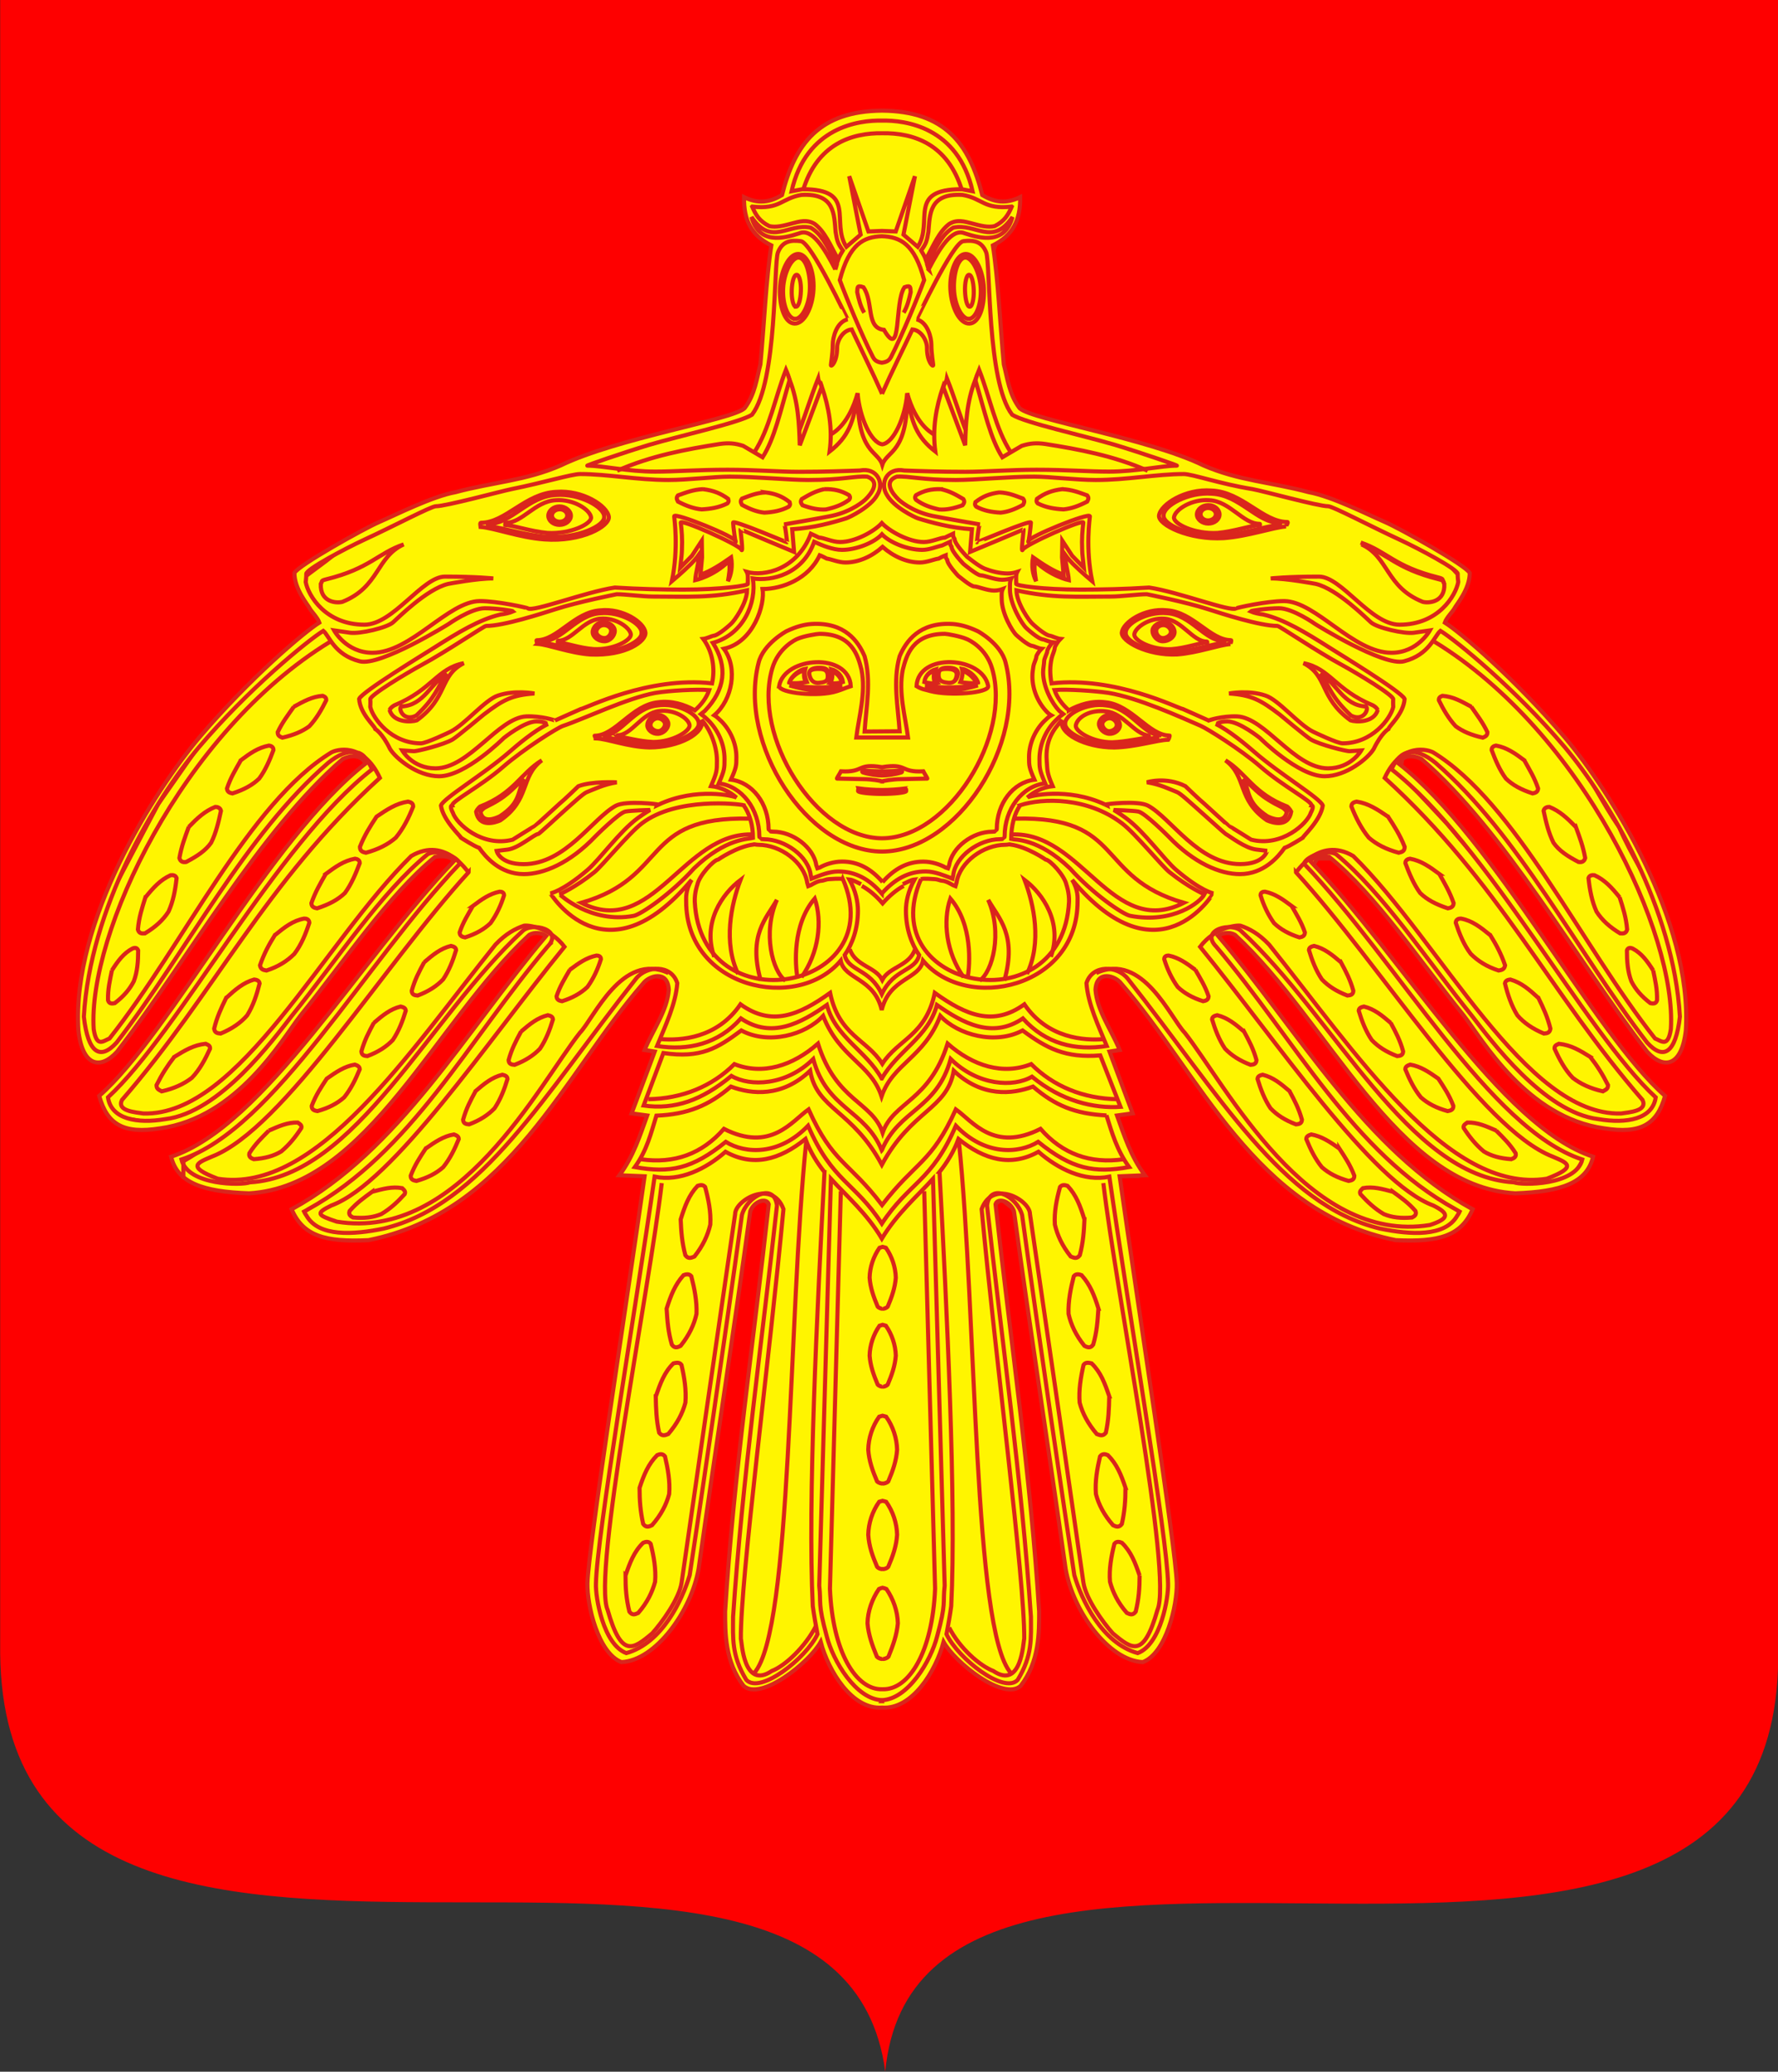 <svg xmlns="http://www.w3.org/2000/svg" viewBox="0 0 515 600"><rect x="0" y="0" width="515" height="600" fill="#333333" stroke="none"/><g transform="matrix(15.675 0 0 15.677-1387.58-2030.54)" fill-rule="evenodd"><path d="m121.38 160.18v-30.659h-32.855v30.55c.09 8.629 15.47 1.049 16.355 7.722.638-6.75 16.422 1.016 16.5-7.613" fill="#fe0000"/><g fill="#fff500"><g stroke="#da251d" stroke-width=".076"><path d="m94.56 140.99c-.164-.246-.328-.492-.492-.738.246-.205.512-.369.758-.594.615-.287 1.21-.574 1.845-.882.676-.143 1.353-.348 2.05-.492.533-.185 1.066-.369 1.62-.554.574-.164 1.148-.328 1.722-.492.123-.041.246-.082.369-.144.205-.349.246-.799.266-1.189.041-.615.102-1.23.164-1.865-.123-.082-.246-.164-.348-.246-.062-.164-.103-.328-.144-.492.287.062.41 0 .574-.102.123-.267.267-.553.41-.84.328-.369.8-.8 1.517-.677.492.02 1 .123 1.415.677.102.246.205.492.307.738.082.061.164.184.287.164.123.02.246.041.39.041-.021.123-.041.246-.041.349-.082.123-.205.246-.287.349-.062.102-.062.205-.103.287 0 .328.021.656.041.984.041.389.082.759.144 1.128.061.205.123.41.205.595.123.082.246.164.39.246.328.102.656.205.984.308.41.123.82.225 1.23.328.369.164.738.308 1.127.451.533.123 1.066.246 1.62.349.492.184.984.369 1.476.533.41.246.82.513 1.251.738.061.103.143.164.205.246-.062.185-.123.369-.185.553-.082.123-.144.246-.205.349.246.164.492.349.738.533.226.226.451.451.697.697.328.328.656.677.984 1.025.328.451.574.984.902 1.456.226.533.554 1 .8 1.558.102.492.225.984.348 1.476 0 .308 0 .615 0 .943-.082.082-.164.184-.246.287-.102-.041-.205-.082-.287-.103-.123-.143-.246-.287-.349-.43-.307-.431-.615-.861-.922-1.291-.328-.492-.656-.984-.984-1.476-.41-.513-.799-1.025-1.189-1.537-.225-.226-.451-.431-.677-.636-.082-.041-.164-.082-.246-.102-.082 0-.164 0-.246 0-.02.102-.041.205-.061.307.287.308.574.615.882.943.287.349.594.697.902 1.066.307.43.615.861.922 1.291.247.349.513.718.779 1.087.246.308.492.615.738.923.185.246.369.492.554.738-.123.103-.185.328-.287.451-.164.021-.389-.041-.553 0-.308-.082-.595-.143-.882-.205-.328-.267-.656-.533-.984-.779-.533-.676-1.066-1.353-1.579-2.029-.369-.431-.717-.861-1.066-1.271-.143-.164-.287-.308-.41-.451-.082-.062-.164-.123-.225-.184-.103 0-.205 0-.308 0-.041.061-.082.123-.102.184.184.205.369.43.553.656.328.389.677.779 1.025 1.169.307.43.615.861.923 1.291.451.492.922 1 1.394 1.517.369.246.738.492 1.127.738-.082.123-.164.267-.246.41-.164.021-.307.041-.451.082-.225.021-.43.041-.635.061-.205-.061-.41-.103-.595-.143-.225-.103-.43-.205-.635-.307-.246-.247-.492-.472-.738-.697-.328-.369-.656-.718-.984-1.066-.267-.328-.533-.656-.779-.984-.287-.349-.574-.676-.841-1-.123-.144-.246-.287-.349-.431-.102-.041-.225-.164-.307-.184-.082 0-.143.103-.225.123.082.143.164.287.246.451.205.267.41.553.635.84.328.41.656.82.984 1.23.246.328.513.677.779 1.025.267.246.533.492.799.759.287.225.574.451.882.677.061.041.123.082.185.143-.062.103-.103.205-.144.307-.225.041-.431.082-.635.143-.185-.02-.369-.041-.533-.041-.205-.082-.41-.143-.594-.205-.205-.102-.41-.205-.595-.287-.39-.267-.759-.533-1.128-.799-.389-.493-.759-.964-1.127-1.435-.307-.41-.615-.82-.923-1.23-.185-.267-.369-.533-.553-.779-.123-.041-.226-.082-.328-.103-.082.062-.144.123-.205.205 0 .123 0 .246 0 .389.082.205.164.41.246.636.021.061.061.123.103.205-.082 0-.164.02-.246.041.164.349.328.697.492 1.046-.103 0-.205.021-.307.041.164.39.328.779.492 1.189-.144 0-.267 0-.39 0 .103.861.226 1.722.349 2.604.164 1.025.307 2.07.492 3.116.041.677.123 1.353.185 2.05-.061.185-.103.39-.143.595-.123.185-.246.369-.349.554-.185-.082-.369-.144-.533-.205-.143-.164-.266-.307-.389-.451-.143-.205-.225-.39-.349-.575-.082-.41-.185-.799-.246-1.189-.061-.451-.123-.902-.185-1.332-.082-.492-.143-.984-.205-1.476-.082-.533-.143-1.067-.205-1.579-.082-.451-.164-.903-.225-1.333-.041-.062-.082-.123-.103-.185-.082-.061-.143-.123-.205-.164-.062.041-.123.103-.185.164.082.779.185 1.558.287 2.357.062.472.083.943.165 1.435.041.472.123.943.184 1.415.041.41.082.82.144 1.23 0 .328.02.656.041.985-.021.184-.041.389-.041.594-.041.164-.082.328-.103.492-.082.103-.164.205-.246.308-.082 0-.164 0-.246 0-.144-.062-.226-.164-.349-.205-.103-.103-.246-.143-.328-.246-.164-.164-.307-.328-.451-.492-.143.328-.266.656-.389.984-.185.103-.369.205-.533.307-.164-.02-.328-.041-.492-.061-.164-.185-.328-.369-.492-.533-.082-.164-.144-.328-.205-.492-.041-.082-.082-.144-.103-.205-.082.103-.164.225-.246.349-.143.123-.287.246-.43.389-.164.061-.328.123-.492.205-.103-.041-.205-.082-.308-.103-.061-.123-.103-.246-.144-.349-.041-.205-.061-.389-.082-.574.02-.389.041-.779.082-1.148.041-.574.103-1.148.164-1.722.041-.533.123-1.046.184-1.559.082-.533.123-1.087.205-1.599.041-.431.082-.861.144-1.271 0-.143.041-.349.062-.471-.062-.082-.123-.103-.164-.185-.082.041-.164.041-.246.103-.082.143-.144.348-.205.492-.061.328-.103.656-.144.984-.061.533-.123 1.087-.184 1.64-.082.553-.144 1.107-.205 1.66-.082.513-.164 1.025-.246 1.537-.062.267-.123.554-.185.841-.082.165-.164.329-.246.493-.144.164-.287.328-.41.492-.143.082-.287.164-.43.246-.164-.082-.308-.164-.451-.246-.082-.328-.164-.656-.246-.985 0-.287.02-.533.02-.799.102-.615.184-1.271.287-1.865.103-.759.205-1.517.328-2.276.062-.471.123-.923.205-1.374.082-.492.164-.963.246-1.434-.164 0-.307 0-.451 0 .164-.39.328-.759.492-1.128-.102 0-.205 0-.287 0 .143-.389.287-.759.451-1.127-.061-.082-.061-.082-.102-.144.102-.287.246-.533.307-.902-.02-.102 0-.185-.123-.287-.082-.02-.164-.041-.246-.061-.082.041-.164.102-.246.164-.102.082-.205.185-.287.287-.164.205-.328.41-.492.636-.205.287-.41.594-.594.902-.287.328-.554.677-.82 1.024-.349.328-.697.657-1.046.985-.287.184-.553.369-.82.553-.308.082-.595.185-.882.287-.226 0-.451 0-.656 0-.205-.102-.41-.205-.635-.287 0-.082.02-.123 0-.205.287-.164.512-.348.799-.492.369-.389.738-.759 1.128-1.127.389-.472.779-.943 1.168-1.394.164-.287.41-.553.574-.82.246-.308.41-.615.656-.902.061-.061.184-.143.266-.205-.041-.246-.103-.266-.308-.225-.349.123-.636.554-.943.82-.184.225-.369.451-.533.697-.328.41-.635.82-.943 1.23-.266.308-.533.615-.779.943-.328.246-.656.492-.984.738-.308.082-.615.185-.922.287-.185.021-.369.041-.554.061-.184-.061-.389-.103-.594-.143-.102-.143-.164-.225-.287-.349.287-.143.513-.349.779-.492.246-.246.492-.471.738-.697.287-.328.636-.656.902-.984.492-.615.923-1.23 1.415-1.824.349-.431.718-.861 1.087-1.271.041-.082.082-.164.143-.246 0-.185-.205-.308-.574-.082-.164.184-.348.389-.512.574-.164.184-.328.369-.492.574-.184.246-.369.492-.533.738-.266.328-.533.656-.799 1-.226.267-.472.533-.718.82-.246.266-.492.533-.738.799-.225.103-.451.225-.697.349-.184 0-.389 0-.594 0-.205-.041-.41-.082-.636-.103-.061-.123-.123-.246-.185-.349.226-.246.451-.471.677-.697.308-.472.615-.882.902-1.333.533-.697 1.045-1.435 1.558-2.112.369-.451.738-.902 1.086-1.333.164-.185.349-.369.533-.533.041-.123.184-.266-.041-.369-.103 0-.205.061-.308.061-.184.143-.348.287-.533.451-.184.226-.389.451-.594.697-.225.267-.451.554-.676.841-.246.369-.492.738-.738 1.127-.184.266-.389.554-.594.841-.246.348-.492.717-.738 1.086-.144.164-.287.328-.451.492-.082 0-.164.02-.246.041-.061-.103-.123-.205-.184-.287-.021-.184-.041-.369-.062-.553.041-.267.082-.533.103-.779.082-.39.205-.759.287-1.128.349-.656.677-1.292 1.025-1.948.328-.472.635-.902.943-1.353.43-.41.861-.861 1.291-1.251.308-.266.615-.471.881-.779z"/><path d="m110.83 141.39c0-.005 0-.014-.01-.014-.259 0-.456-.398-.777-.422-.279-.024-.543.159-.561.288-.01.111.321.293.686.274.264-.019.518-.115.662-.125z"/><path d="m111.8 139.22c0-.005.014-.019-.005-.019-.307 0-.542-.417-.927-.437-.326-.024-.633.173-.653.317-.01.12.375.312.806.288.307-.029.61-.134.778-.149z"/><path d="m99.93 143.13c-.005 0-.005-.024.005-.024.259 0 .446-.413.768-.446.273-.038.542.13.561.259.015.11-.307.312-.672.312-.264-.01-.523-.091-.662-.101z"/><path d="m98.83 141.39c0-.005-.005-.029.005-.029.259 0 .461-.384.782-.408.278-.024.542.159.562.288.01.111-.322.293-.686.274-.264-.019-.518-.115-.662-.125z"/></g><path d="m104.82 161.07c.557.039.994-.672 1.138-1.214.211.384 1.114 1.099 1.425.811.346-.447.341-.984.341-1.373-.159-2.525-.528-5.01-.806-7.525.038-.125.269-.063.34.13.302 2.208.644 4.401.955 6.608.134.772.792 1.694 1.426 1.722.432-.163.638-1.055.628-1.459-.019-.662-.701-5.02-1.056-7.516l.466-.019c-.264-.356-.38-.734-.514-1.104l.288-.039-.427-1.142.188-.029c-.154-.374-.418-.724-.447-1.113.019-.374.37-.259.475-.115 1.459 1.675 2.467 4.219 5.073 4.741.801.039 1.209-.077 1.421-.571-1.982-1.084-3.211-3.287-4.703-5.05.086-.058.211-.077.312-.019 1.723 1.589 2.99 4.65 5.178 4.775.849-.029 1.324-.192 1.439-.677-1.713-.562-3.484-3.643-5.226-5.461.058-.086.192-.106.351-.077.869.715 1.627 1.867 2.486 2.932.34.437 1.161 1.886 2.596 2.083.667.106.974-.067 1.123-.6-1.31-1.142-3.148-4.756-4.92-6.138.039-.105.183-.197.418-.086 1.536 1.325 2.856 3.705 4.171 5.408.303.331.638.283.715-.394.125-2.025-1.406-4.429-2.237-5.413-.926-1.089-1.934-1.944-2.217-2.121.029-.086.154-.216.173-.254.038-.077.288-.36.288-.662-.067-.139-1.286-.821-1.565-.941-.311-.134-.983-.475-1.41-.552-.696-.187-1.296-.211-1.944-.494-1.037-.504-3.158-.84-3.398-1.056-.197-.259-.226-.562-.293-.811-.067-.73-.106-1.589-.202-2.198.364-.182.513-.465.504-.892-.264.129-.475.096-.7-.038-.241-.955-.696-1.55-1.853-1.56-1.152.01-1.608.605-1.848 1.56-.225.134-.437.168-.701.038-.01.427.139.71.504.892-.096.61-.134 1.468-.202 2.198-.067.249-.096.552-.293.811-.24.216-2.361.552-3.398 1.056-.648.283-1.248.307-1.944.494-.427.077-1.099.417-1.411.552-.279.12-1.498.802-1.565.941 0 .302.25.585.288.662.019.038.144.168.173.254-.283.177-1.291 1.032-2.217 2.121-.83.984-2.361 3.388-2.236 5.413.077.677.413.725.715.394 1.315-1.704 2.635-4.084 4.171-5.408.235-.111.379-.019.418.086-1.771 1.382-3.609 4.996-4.919 6.138.149.533.456.706 1.123.6 1.435-.197 2.256-1.646 2.596-2.083.859-1.065 1.617-2.217 2.486-2.932.158-.029.293-.009.35.077-1.742 1.819-3.513 4.9-5.226 5.461.115.485.59.648 1.44.677 2.188-.125 3.455-3.186 5.178-4.775.101-.058.226-.038.312.019-1.493 1.766-2.721 3.969-4.703 5.05.211.494.619.61 1.421.571 2.606-.523 3.614-3.067 5.073-4.741.106-.144.456-.259.475.115-.029.389-.293.739-.447 1.113l.187.029-.427 1.142.288.039c-.134.369-.25.748-.513 1.104l.465.019c-.355 2.5-1.037 6.854-1.056 7.516-.01.403.197 1.295.629 1.459.633-.029 1.291-.95 1.425-1.722.312-2.208.653-4.401.955-6.608.072-.192.302-.254.341-.13-.278 2.519-.648 5-.806 7.525 0 .389-.005.926.341 1.373.312.288 1.214-.427 1.425-.811.144.542.581 1.253 1.133 1.214m0-27.28l.254.01.355-1.022-.212 1.08.264.226c.298-.465-.206-1.065.811-1.065l.202.038c-.269-1.19-1.248-1.315-1.675-1.305-.422-.01-1.401.115-1.67 1.305l.201-.038c1.018 0 .514.6.811 1.065l.264-.226-.211-1.08.355 1.022.249-.01m0 3.01c.187-.422.36-.763.562-1.19.163.014.269.206.269.336 0 .269.115.365.115.322 0-.024-.034-.211-.034-.374 0-.134-.067-.418-.273-.471.005 0 .667-1.42.864-1.444.197-.024.341.005.422.206.081.202.01 2.39.48 3 .236.149 1.315.384 1.901.557.508.154 1.171.384 1.142.384-.287 0-.748.11-1.253.11-.369 0-.772-.034-1.339-.034-.504 0-.945.038-1.315.038-.471 0-.854-.014-1.128-.024-.322-.062-.461.235-.322.451.125.226.514.413.571.432.249.077.61.178 1 .202l-.034.418c0 0 .994-.413.989-.418.005.005-.058.466-.015.375.043-.091 1.152-.585 1.118-.494 0 0-.024.178-.024.355 0 .082.005.226.01.254l.024.221-.216-.221-.182-.278-.005.307.029.321c-.192-.067-.375-.187-.566-.321-.029.163-.005.317.057.441-.019-.12-.047-.259-.014-.369.283.278.619.35.619.35-.01-.149-.068-.307-.068-.47 0 0 .058.082.144.168.149.149.356.322.356.322-.13-.619-.043-1.171-.043-1.2 0-.081-1.138.379-1.138.461 0 .082.048-.288.048-.345 0-.058-.998.369-1 .365.005.005.034-.331.058-.331 0 0-.672-.115-.879-.158-.389-.082-.614-.293-.614-.293 0 0-.36-.317-.043-.432.23-.014.456.062 1.089.062.365 0 .974-.062 1.45-.062.297 0 .772.062 1.137.062.581 0 1.123-.11 1.627-.11.158 0 .672.182 1.267.278.197.034 1.214.317 1.401.317.086 0 .792.374 1.324.619.351.163 1.085.552 1.071.633-.005.034.009.149.009.149-.048.254-.369.787-1.085.787-.533 0-1.07-.888-1.488-.888-.595 0-.892.034-.892.034.283-.005.835.101.835.101.398.096.941.643 1.017.71.115.101.61.216.792.192l.297-.043c0 0-.225.413-.71.413-.71 0-1.396-.95-1.982-.955-.331 0-.883.125-.888.134-.101.072-1.06-.302-1.607-.384-.442.029-.888.038-1.262.038-.706 0-1.2-.072-1.195-.106 0-.096-.01-.168.019-.221-.043.014-.105.029-.178.029-.149 0-.302-.043-.418-.087-.115-.043-.321-.216-.331-.221 0 0-.231-.235-.231-.331 0-.01-.029-.019-.029-.096-.043.019-.149.072-.149.072-.081 0-.249.082-.389.082-.278 0-.633-.197-.777-.35-.139.154-.494.35-.773.35-.139 0-.307-.082-.389-.082 0 0-.106-.053-.149-.072-.25.662-.864.797-1.185.706.029.053.019.125.019.221.005.034-.489.106-1.195.106-.374 0-.821-.01-1.262-.038-.547.082-1.507.456-1.608.384-.005-.01-.557-.134-.888-.134-.585.005-1.272.955-1.982.955-.485 0-.71-.413-.71-.413l.298.043c.182.024.677-.091.792-.192.077-.067.619-.614 1.017-.71 0 0 .552-.106.835-.101 0 0-.298-.034-.893-.034-.418 0-.955.888-1.488.888-.715 0-1.037-.533-1.085-.787 0 0 .014-.115.01-.149-.014-.082.72-.47 1.07-.633.533-.245 1.238-.619 1.325-.619.187 0 1.205-.278 1.401-.317.595-.12 1.109-.278 1.267-.278.504 0 1.046.11 1.627.11.365 0 .84-.062 1.137-.062.475 0 1.085.062 1.449.062.634 0 .859-.077 1.089-.062.317.115-.043.432-.043.432 0 0-.225.211-.614.293-.206.043-.878.158-.878.158.024 0 .053.336.058.331-.005.005-1-.422-1-.365 0 .058.048.427.048.345 0-.081-1.137-.542-1.137-.461 0 .029.086.581-.043 1.2 0 0 .206-.173.355-.322.087-.087.144-.168.144-.168 0 .163-.057.321-.067.47 0 0 .336-.072.619-.35.034.11.005.249-.014.369.062-.125.086-.278.058-.441-.192.134-.374.254-.566.321l.029-.321-.005-.307-.182.278-.216.221.024-.221c.005-.029.01-.173.01-.254 0-.178-.024-.355-.024-.355-.034-.091 1.075.403 1.118.494.043.091-.019-.37-.014-.375-.005.005.989.418.989.418l-.034-.418c.394-.024.754-.125 1-.202.058-.019.446-.206.571-.432.139-.216 0-.513-.322-.451-.273.01-.657.024-1.128.024-.37 0-.811-.038-1.315-.038-.566 0-.969.034-1.339.034-.504 0-.965-.11-1.253-.11-.029 0 .633-.23 1.142-.384.585-.173 1.665-.408 1.901-.557.47-.614.398-2.803.48-3 .082-.202.226-.231.422-.206.197.024.859 1.444.864 1.444-.206.053-.274.336-.274.471 0 .163-.034.35-.034.374 0 .043.115-.053.115-.322 0-.13.106-.322.269-.336.202.427.374.768.562 1.19h-.005m0-.576c.111-.014.144-.058.168-.101.211-.413.499-1.113.614-1.425-.177-.677-.446-.797-.782-.811-.331.014-.6.134-.777.811.115.312.403 1.013.614 1.425.024.043.058.087.163.101m2.4-2.884c-.519.058-.538-.154-.912-.216-.619-.034-.599.365-.628.686-.029.173-.043.216-.134.341.028.048.067.111.086.168.154-.283.245-.513.432-.657.144-.091.293-.043.408-.014.178.048.307.082.432.053.183-.091.249-.206.317-.36m-4.795 0c.518.058.538-.154.912-.216.619-.034.6.365.629.686.029.173.043.216.134.341-.029.048-.067.111-.087.168-.153-.283-.245-.513-.432-.657-.144-.091-.293-.043-.408-.014-.178.048-.307.082-.432.053-.183-.091-.25-.206-.317-.36m3.259 1.161c.201-.388.432-.768.667-.667.307.101.743.206.883-.302-.369.552-.677.106-1.094.197-.177.106-.273.269-.484.677l.029.096m-1.723 0c-.201-.388-.432-.768-.667-.667-.307.101-.744.206-.883-.302.37.552.677.106 1.094.197.178.106.274.269.485.677l-.029.096m2.476 1c-.177.005-.331-.288-.35-.629-.019-.341.115-.657.283-.657.168 0 .321.297.336.638.014.341-.091.643-.269.648m-.01-.086c-.13 0-.264-.259-.274-.552-.01-.293.077-.576.207-.581.129-.005.273.278.288.571.014.293-.092.561-.221.561m-3.22.086c.177.005.331-.288.35-.629.019-.341-.115-.657-.283-.657-.168 0-.322.297-.336.638-.014.341.091.643.269.648m.01-.086c.129 0 .264-.259.273-.552.01-.293-.077-.576-.206-.581-.13-.005-.273.278-.288.571-.014.293.091.561.221.561m2.668 15.76c.139-.173.269-.384.351-.61.484.389.969.519 1.478.236.36.316.845.557 1.31.46.365 2.534 1.071 6.661 1.085 7.521.01.24-.129 1.118-.561 1.281-.668-.187-1.037-.988-1.171-1.439-.183-1.195-.662-4.444-.965-6.652-.091-.345-.595-.619-.648-.177.278 2.519.638 5.05.811 7.596 0 .389.034.71-.245 1.167-.254.269-1.104-.398-1.315-.845.029-.158.067-.36.087-.518.096-1.924-.082-5.524-.216-8.02m-1.065 9.776l-.005-.019c.485-.01.912-.725 1.027-1.18.172-.629.101-.6.139-.936l-.216-7.515c-.298.327-.662.638-.945 1.104-.278-.466-.643-.777-.941-1.104l-.216 7.515c.039.336-.033.307.139.936.115.455.542 1.171 1.027 1.18l-.01.019m-1.061-9.776c-.139-.173-.269-.384-.35-.61-.485.389-.969.519-1.478.236-.36.316-.845.557-1.31.46-.365 2.534-1.07 6.661-1.084 7.521-.01.24.13 1.118.561 1.281.667-.187 1.037-.988 1.171-1.439.182-1.195.662-4.444.965-6.652.091-.345.595-.619.648-.177-.278 2.519-.638 5.05-.811 7.596 0 .389-.034.71.245 1.167.254.269 1.104-.398 1.315-.845-.029-.158-.067-.36-.087-.518-.096-1.924.082-5.524.216-8.02m5.212-1.046c.101.321.192.643.418.955-.648.115-1.056.038-1.68-.466-.365.225-.989.254-1.521-.298-.447 1.037-.869 1.047-1.368 1.809-.494-.763-.917-.772-1.363-1.809-.533.552-1.157.523-1.521.298-.624.504-1.032.581-1.68.466.225-.312.297-.624.398-.95.581-.024.969-.187 1.377-.537.384.144.945.201 1.464-.293.125.719.782.724 1.325 1.737.547-1.013 1.204-1.018 1.329-1.737.519.494 1.08.437 1.464.293.408.35.777.504 1.358.533m-4.151.643c.312-.749 1.018-.754 1.272-1.685.504.495 1.156.528 1.502.327.547.451 1.142.59 1.636.557l-.374-.95c-.644.052-.989-.13-1.435-.461-.504.269-1.19.086-1.521-.269-.302.777-.878.879-1.085 1.488-.201-.609-.777-.71-1.08-1.488-.331.355-1.01.538-1.512.269-.446.331-.744.518-1.44.417l-.365.97c.576.081 1.075-.096 1.622-.547.346.201 1.01.183 1.512-.312.254.931.96.936 1.267 1.685m0-1.325c.293-.514.859-.763 1.018-1.358.48.336 1.022.633 1.588.249.422.47.97.6 1.55.509-.154-.374-.346-.772-.375-1.161.111-.351.571-.326.763-.082 1.708 2.159 2.841 4.176 4.66 4.616.561.116 1.204.159 1.43-.24 0 0 .033-.048.043-.072-.019-.01-.072-.043-.072-.043-1.915-1.056-2.952-3.11-4.425-4.852-.312-.317.293-.461.461-.288 1.723 1.588 3.085 4.53 5.04 4.641.139.057 1.147.062 1.262-.422-1.714-.562-3.398-3.643-5.14-5.462.01-.115.393-.283.59-.178.869.715 1.651 1.92 2.51 2.985.34.437 1.329 1.79 2.342 1.91.518.087.998 0 1.055-.403-1.311-1.209-3.109-4.679-4.881-6.06.163-.379.437-.422.812-.12 1.535 1.324 2.596 3.465 3.911 5.169.302.331.528.197.605-.48-.116-2-1.306-4-2.126-4.977-.916-1.08-2.01-1.972-2.299-2.15-.11.091-.202.441-.672.562-.379.101-1.641-.687-1.641-.687 0 0-.413-.293-.672-.293-.207 0-.509.043-.524.058.068.029.154.048.236.058.389.091.787.336 1.219.609.187.12 1.334.816 1.392.95-.019.278-.288.499-.298.556 0 0-.13.072-.273.369-.105.173-.504.504-.907.504-.489 0-1.195-.706-1.195-.706 0 0-.379-.307-.604-.307-.163 0-.192.053-.212.048.249.12.566.389.715.518.475.413 1.219.854 1.262.988-.039.274-.365.566-.37.595 0 0-.245.158-.336.187-.115.163-.384.485-.825.485-.365 0-.85-.201-1.325-.7 0 0-.431-.432-.552-.456-.096-.019-.446-.029-.455-.029.072.038.225.149.225.149.346.254.701.763.931.96.461.393.686.432.686.432-.01 0-1 1.67-2.611-.25.116.187.101.341.101.398 0 1.603-2.049 2.054-2.856 1.094-.067.35-.619.317-.763.912-.139-.595-.691-.562-.758-.912-.806.96-2.856.509-2.856-1.094 0-.058-.014-.211.101-.398-1.608 1.92-2.601.25-2.611.25 0 0 .225-.038.686-.432.23-.197.586-.706.931-.96 0 0 .154-.11.226-.149-.01 0-.36.009-.456.029-.12.024-.552.456-.552.456-.475.499-.96.7-1.325.7-.441 0-.71-.322-.825-.485-.091-.029-.336-.187-.336-.187-.005-.029-.331-.321-.37-.595.043-.134.787-.576 1.262-.988.149-.13.466-.399.715-.518-.019.005-.048-.048-.211-.048-.225 0-.605.307-.605.307 0 0-.706.706-1.195.706-.403 0-.801-.331-.907-.504-.144-.297-.273-.369-.273-.369-.01-.058-.279-.278-.298-.556.057-.135 1.205-.83 1.392-.95.432-.274.83-.518 1.219-.609.082-.01.168-.029.235-.058-.014-.014-.317-.058-.523-.058-.259 0-.672.293-.672.293 0 0-1.262.787-1.641.687-.471-.12-.562-.471-.672-.562-.288.178-1.382 1.07-2.299 2.15-.821.974-2.01 2.976-2.126 4.977.077.677.302.811.605.48 1.315-1.704 2.376-3.844 3.911-5.169.374-.302.648-.259.811.12-1.771 1.382-3.57 4.852-4.881 6.06.058.403.537.49 1.056.403 1.013-.12 2-1.473 2.342-1.91.859-1.065 1.641-2.27 2.51-2.985.197-.106.581.062.59.178-1.742 1.819-3.427 4.9-5.14 5.462.115.484 1.123.48 1.262.422 1.953-.111 3.316-3.053 5.04-4.641.168-.173.773-.029.461.288-1.474 1.742-2.51 3.796-4.425 4.852 0 0-.053.034-.072.043.01.023.043.072.043.072.226.398.869.356 1.43.24 1.819-.441 2.952-2.457 4.66-4.616.192-.245.653-.269.763.082-.029.389-.221.787-.374 1.161.581.091 1.128-.038 1.55-.509.566.384 1.108.087 1.588-.249.158.595.725.844 1.013 1.358m-6.04-6.613c.168-.077.36-.158.475-.211.096-.014 1.252-.609 2.428-.475.058-.269.014-.581-.163-.821.053-.005.173-.058.182-.058.096 0 .331-.221.331-.221.058-.048.293-.379.297-.619-.657.149-1.118.115-1.742.115-.192 0-.504-.043-.667-.043 0 0-.72.144-1.123.274-.269.086-.965.312-1.291.312-.038 0-.734.475-1.19.72-.288.158-.969.566-.95.638.005.029 0 .139 0 .139.053.221.393.672.936.672.096 0 .509-.197.547-.216.269-.134.638-.59.878-.667.312-.106.672-.038.672-.038-.413.029-.576.115-.936.389 0 0-.494.413-.576.461-.163.096-.658.221-.72.216l-.211-.014c0 0 .187.331.614.331.624 0 1.162-.936 1.68-.96.273-.01.533.072.528.077m12.08 0c-.168-.077-.36-.158-.475-.211-.096-.014-1.253-.609-2.429-.475-.019-.087-.024-.178-.024-.245 0-.072.01-.144.024-.211.014-.067.058-.153.058-.197 0-.029.062-.125.105-.168-.053-.005-.173-.058-.183-.058-.096 0-.331-.221-.331-.221-.058-.048-.293-.379-.298-.619.657.149 1.118.115 1.742.115.192 0 .504-.043.667-.043 0 0 .72.144 1.123.274.269.086.965.312 1.291.312.038 0 .734.475 1.19.72.288.158.969.566.95.638-.005.029 0 .139 0 .139-.052.221-.393.672-.936.672-.096 0-.508-.197-.547-.216-.269-.134-.638-.59-.879-.667-.311-.106-.672-.038-.672-.038.413.029.576.115.936.389 0 0 .495.413.576.461.163.096.657.221.72.216l.211-.014c0 0-.187.331-.614.331-.624 0-1.162-.936-1.68-.96-.274-.01-.533.072-.528.077m-6.04 3.196c.235-.264.49-.408.811-.408.168 0 .355.082.447.115l.047.019.014-.062c.039-.35.475-.667.864-.667.048 0 .077-.014.086 0-.019-.019 0-.029 0-.053 0-.509.327-.931.749-.979-.105-.245-.105-.278-.105-.451 0-.278.125-.537.298-.71.062-.062.105-.096.139-.12l-.072-.058c-.129-.134-.298-.437-.298-.715 0-.067.019-.154.019-.201 0-.053.058-.149.058-.187 0-.029.057-.12.101-.163-.053-.005-.163-.053-.173-.053-.091 0-.316-.211-.316-.211-.082-.077-.302-.437-.302-.715 0-.072-.005-.144.024-.201-.039.01-.101.024-.168.024-.144 0-.326-.082-.398-.082-.067 0-.317-.211-.317-.211 0 0-.22-.226-.22-.317 0-.01-.029-.019-.029-.091-.043.019-.144.067-.144.067-.091.019-.235.082-.369.082-.269 0-.6-.135-.744-.288-.139.153-.47.288-.739.288-.168 0-.365-.082-.513-.149-.211.6-.787.73-1.133.677.072.451-.173 1.032-.739 1.19.278.437.23.864-.149 1.257l-.072.058c.034.024.077.058.139.12.173.173.297.432.297.71 0 .173 0 .206-.106.451.422.048.749.47.749.979 0 .024.019.033 0 .053.01-.014.038 0 .086 0 .389 0 .826.317.864.667l.014.062.048-.019c.091-.034.278-.115.446-.115.322 0 .576.144.806.408m-2.683-1.771c-.038-.029-.739-.202-1.445.13.005-.009-.595-.081-.787.019-.427.231-.931 1.08-1.704 1.08-.446 0-.499-.245-.499-.245l.201-.024c.206-.024.499-.288.566-.288.019 0 .403-.36.518-.461.115-.101.317-.288.379-.312.125-.048.312-.144.556-.182 0 0-.461-.024-.71.072 0 0-.273.264-.346.321 0 0-.451.413-.456.413-.01 0-.413.254-.413.254-.566.144-1.041-.298-1.104-.499 0 0-.072-.13-.01-.134-.024-.072.523-.35.941-.715.379-.327 1-.72 1.104-.754.389-.13 1.181-.513 1.704-.609.245-.043.768-.072.998-.053-.048.139-.144.269-.264.374-.197-.11-.437-.182-.677-.149-.49.048-.792.619-1.176.619-.005 0 .019.034.019.048.211.005.595.159.993.168.547 0 1.037-.264.965-.509.163.178.283.49.283.753 0 .183 0 .216-.11.47.177.019.336.096.47.211m-2.438-1.113c0-.005 0-.029 0-.029.326-.048.542-.518.974-.561.365-.058.773.168.763.336.015.149-.389.389-.878.393-.35-.005-.672-.13-.859-.139m8.576-.499c.197-.11.437-.182.677-.149.489.048.801.614 1.185.614.005 0-.01.058-.024.077-.211.005-.599.135-.998.144-.547 0-1.037-.264-.965-.509-.163.178-.312.384-.283.753.014.183 0 .216.11.47-.178.019-.336.096-.471.211.039-.029.739-.202 1.445.13-.005-.009.595-.081.787.019.427.231.931 1.08 1.704 1.08.447 0 .494-.245.499-.245l-.201-.024c-.207-.024-.48-.24-.566-.288-.019-.01-.403-.36-.519-.461-.115-.101-.316-.288-.379-.312-.125-.048-.311-.144-.557-.182 0 0 .351-.11.71.072 0 0 .273.264.346.321 0 0 .451.413.456.413.01 0 .413.254.413.254.566.144 1.042-.298 1.104-.499 0 0 .072-.13.01-.134.024-.072-.523-.35-.941-.715-.379-.327-.984-.701-1.104-.754-.374-.163-1.171-.523-1.704-.609-.249-.038-.768-.072-.998-.053.047.139.144.269.264.374m1.67.499c0-.005.005-.034.005-.034-.327-.048-.547-.513-.979-.556-.365-.058-.773.168-.763.336-.014.149.389.389.879.393.35-.005.672-.13.859-.139m-2.568 1.253c-.11.154-.167.389-.167.624.062.019.494-.024 1.085.542.413.461.979.854 1.118.878.792.149 1.295-.254 1.368-.398 0 0-.283-.12-.644-.408-.144-.115-.633-.715-.878-.902-.643-.49-1.469-.47-1.882-.336m-5.111 0c.11.154.173.369.173.605-.062.019-.499-.005-1.089.561-.413.461-.979.854-1.118.878-.792.149-1.363-.398-1.368-.398 0 0 .283-.12.643-.408.144-.115.633-.715.878-.902.643-.49 1.785-.36 1.881-.336m1.833 1.363c.893 2.049-2.62 2.721-2.736.418-.005-.168.048-.312.048-.312.034-.168.298-.456.384-.465 0 0 .346-.24.653-.278.01-.01.043.005.091.005.408 0 .845.322.902.701l.019.063.048-.019c.043-.024.134-.081.206-.081.019 0 .087-.029.125-.029.034 0 .206-.019.259 0m1.445 0c-.893 2.049 2.62 2.721 2.735.418.005-.168-.048-.312-.048-.312-.034-.168-.298-.456-.384-.465 0 0-.346-.24-.653-.278-.01-.01-.043.005-.092.005-.408 0-.844.322-.902.701l-.019.063-.048-.019c-.043-.024-.134-.081-.206-.081-.019 0-.086-.029-.125-.029-.034 0-.207-.019-.259 0m-.336.096c.072-.034.158-.082.216-.087-.12.216-.159.418-.159.576 0 .336.105.619.245.821-.072.302-.466.245-.691.72-.221-.475-.614-.417-.686-.72.139-.202.245-.485.245-.821 0-.158-.038-.36-.158-.576.058.005.144.053.216.087h.773m9.992-5.581c-.034-.053.009-.058-.106-.087-.806-.201-.945-.48-1.425-.643.508.231.446.787 1.132 1.061.116.029.413.005.399-.331m-.092.024c-.029-.038-.096-.067-.096-.067-.547-.125-.595-.231-.907-.403.192.269.231.523.686.696.087.024.327.024.317-.225"/></g><g fill="none"><path d="m104.82 161.07c.557.039.994-.672 1.138-1.214.211.384 1.114 1.099 1.425.811.346-.447.341-.984.341-1.373-.159-2.525-.528-5.01-.806-7.525.038-.125.269-.063.34.13.302 2.208.644 4.401.955 6.608.134.772.792 1.694 1.426 1.722.432-.163.638-1.055.628-1.459-.019-.662-.701-5.02-1.056-7.516l.466-.019c-.264-.356-.38-.734-.514-1.104l.288-.039-.427-1.142.188-.029c-.154-.374-.418-.724-.447-1.113.019-.374.37-.259.475-.115 1.459 1.675 2.467 4.219 5.073 4.741.801.039 1.209-.077 1.421-.571-1.982-1.084-3.211-3.287-4.703-5.05.086-.058.211-.077.312-.019 1.723 1.589 2.99 4.65 5.178 4.775.849-.029 1.324-.192 1.439-.677-1.713-.562-3.484-3.643-5.226-5.461.058-.086.192-.106.351-.077.869.715 1.627 1.867 2.486 2.932.34.437 1.161 1.886 2.596 2.083.667.106.974-.067 1.123-.6-1.31-1.142-3.148-4.756-4.92-6.138.039-.105.183-.197.418-.086 1.536 1.325 2.856 3.705 4.171 5.408.303.331.638.283.715-.394.125-2.025-1.406-4.429-2.237-5.413-.926-1.089-1.934-1.944-2.217-2.121.029-.086.154-.216.173-.254.038-.077.288-.36.288-.662-.067-.139-1.286-.821-1.565-.941-.311-.134-.983-.475-1.41-.552-.696-.187-1.296-.211-1.944-.494-1.037-.504-3.158-.84-3.398-1.056-.197-.259-.226-.562-.293-.811-.067-.73-.106-1.589-.202-2.198.364-.182.513-.465.504-.892-.264.129-.475.096-.7-.038-.241-.955-.696-1.55-1.853-1.56-1.152.01-1.608.605-1.848 1.56-.225.134-.437.168-.701.038-.01.427.139.71.504.892-.096.61-.134 1.468-.202 2.198-.067.249-.096.552-.293.811-.24.216-2.361.552-3.398 1.056-.648.283-1.248.307-1.944.494-.427.077-1.099.417-1.411.552-.279.12-1.498.802-1.565.941 0 .302.25.585.288.662.019.038.144.168.173.254-.283.177-1.291 1.032-2.217 2.121-.83.984-2.361 3.388-2.236 5.413.077.677.413.725.715.394 1.315-1.704 2.635-4.084 4.171-5.408.235-.111.379-.019.418.086-1.771 1.382-3.609 4.996-4.919 6.138.149.533.456.706 1.123.6 1.435-.197 2.256-1.646 2.596-2.083.859-1.065 1.617-2.217 2.486-2.932.158-.029.293-.009.35.077-1.742 1.819-3.513 4.9-5.226 5.461.115.485.59.648 1.44.677 2.188-.125 3.455-3.186 5.178-4.775.101-.058.226-.038.312.019-1.493 1.766-2.721 3.969-4.703 5.05.211.494.619.61 1.421.571 2.606-.523 3.614-3.067 5.073-4.741.106-.144.456-.259.475.115-.029.389-.293.739-.447 1.113l.187.029-.427 1.142.288.039c-.134.369-.25.748-.513 1.104l.465.019c-.355 2.5-1.037 6.854-1.056 7.516-.01.403.197 1.295.629 1.459.633-.029 1.291-.95 1.425-1.722.312-2.208.653-4.401.955-6.608.072-.192.302-.254.341-.13-.278 2.519-.648 5-.806 7.525 0 .389-.005.926.341 1.373.312.288 1.214-.427 1.425-.811.144.542.581 1.253 1.133 1.214m0-27.28l.254.01.355-1.022-.212 1.08.264.226c.298-.465-.206-1.065.811-1.065l.202.038c-.269-1.19-1.248-1.315-1.675-1.305-.422-.01-1.401.115-1.67 1.305l.201-.038c1.018 0 .514.6.811 1.065l.264-.226-.211-1.08.355 1.022.249-.01m0 3.01c.187-.422.36-.763.562-1.19.163.014.269.206.269.336 0 .269.115.365.115.322 0-.024-.034-.211-.034-.374 0-.134-.067-.418-.273-.471.005 0 .667-1.42.864-1.444.197-.024.341.005.422.206.081.202.01 2.39.48 3 .236.149 1.315.384 1.901.557.508.154 1.171.384 1.142.384-.287 0-.748.11-1.253.11-.369 0-.772-.034-1.339-.034-.504 0-.945.038-1.315.038-.471 0-.854-.014-1.128-.024-.322-.062-.461.235-.322.451.125.226.514.413.571.432.249.077.61.178 1 .202l-.034.418c0 0 .994-.413.989-.418.005.005-.058.466-.015.375.043-.091 1.152-.585 1.118-.494 0 0-.024.178-.024.355 0 .082.005.226.01.254l.024.221-.216-.221-.182-.278-.005.307.029.321c-.192-.067-.375-.187-.566-.321-.029.163-.005.317.057.441-.019-.12-.047-.259-.014-.369.283.278.619.35.619.35-.01-.149-.068-.307-.068-.47 0 0 .058.082.144.168.149.149.356.322.356.322-.13-.619-.043-1.171-.043-1.2 0-.081-1.138.379-1.138.461 0 .082.048-.288.048-.345 0-.058-.998.369-1 .365.005.005.034-.331.058-.331 0 0-.672-.115-.879-.158-.389-.082-.614-.293-.614-.293 0 0-.36-.317-.043-.432.23-.014.456.062 1.089.062.365 0 .974-.062 1.45-.062.297 0 .772.062 1.137.062.581 0 1.123-.11 1.627-.11.158 0 .672.182 1.267.278.197.034 1.214.317 1.401.317.086 0 .792.374 1.324.619.351.163 1.085.552 1.071.633-.005.034.009.149.009.149-.048.254-.369.787-1.085.787-.533 0-1.07-.888-1.488-.888-.595 0-.892.034-.892.034.283-.005.835.101.835.101.398.096.941.643 1.017.71.115.101.61.216.792.192l.297-.043c0 0-.225.413-.71.413-.71 0-1.396-.95-1.982-.955-.331 0-.883.125-.888.134-.101.072-1.06-.302-1.607-.384-.442.029-.888.038-1.262.038-.706 0-1.2-.072-1.195-.106 0-.096-.01-.168.019-.221-.043.014-.105.029-.178.029-.149 0-.302-.043-.418-.087-.115-.043-.321-.216-.331-.221 0 0-.231-.235-.231-.331 0-.01-.029-.019-.029-.096-.043.019-.149.072-.149.072-.081 0-.249.082-.389.082-.278 0-.633-.197-.777-.35-.139.154-.494.35-.773.35-.139 0-.307-.082-.389-.082 0 0-.106-.053-.149-.072-.25.662-.864.797-1.185.706.029.053.019.125.019.221.005.034-.489.106-1.195.106-.374 0-.821-.01-1.262-.038-.547.082-1.507.456-1.608.384-.005-.01-.557-.134-.888-.134-.585.005-1.272.955-1.982.955-.485 0-.71-.413-.71-.413l.298.043c.182.024.677-.091.792-.192.077-.067.619-.614 1.017-.71 0 0 .552-.106.835-.101 0 0-.298-.034-.893-.034-.418 0-.955.888-1.488.888-.715 0-1.037-.533-1.085-.787 0 0 .014-.115.01-.149-.014-.082.72-.47 1.07-.633.533-.245 1.238-.619 1.325-.619.187 0 1.205-.278 1.401-.317.595-.12 1.109-.278 1.267-.278.504 0 1.046.11 1.627.11.365 0 .84-.062 1.137-.062.475 0 1.085.062 1.449.062.634 0 .859-.077 1.089-.062.317.115-.043.432-.043.432 0 0-.225.211-.614.293-.206.043-.878.158-.878.158.024 0 .053.336.058.331-.005.005-1-.422-1-.365 0 .058.048.427.048.345 0-.081-1.137-.542-1.137-.461 0 .029.086.581-.043 1.2 0 0 .206-.173.355-.322.087-.087.144-.168.144-.168 0 .163-.057.321-.067.47 0 0 .336-.072.619-.35.034.11.005.249-.014.369.062-.125.086-.278.058-.441-.192.134-.374.254-.566.321l.029-.321-.005-.307-.182.278-.216.221.024-.221c.005-.029.01-.173.01-.254 0-.178-.024-.355-.024-.355-.034-.091 1.075.403 1.118.494.043.091-.019-.37-.014-.375-.005.005.989.418.989.418l-.034-.418c.394-.024.754-.125 1-.202.058-.019.446-.206.571-.432.139-.216 0-.513-.322-.451-.273.01-.657.024-1.128.024-.37 0-.811-.038-1.315-.038-.566 0-.969.034-1.339.034-.504 0-.965-.11-1.253-.11-.029 0 .633-.23 1.142-.384.585-.173 1.665-.408 1.901-.557.47-.614.398-2.803.48-3 .082-.202.226-.231.422-.206.197.024.859 1.444.864 1.444-.206.053-.274.336-.274.471 0 .163-.034.35-.034.374 0 .043.115-.053.115-.322 0-.13.106-.322.269-.336.202.427.374.768.562 1.19h-.005m0-.576c.111-.014.144-.058.168-.101.211-.413.499-1.113.614-1.425-.177-.677-.446-.797-.782-.811-.331.014-.6.134-.777.811.115.312.403 1.013.614 1.425.024.043.058.087.163.101m2.4-2.884c-.519.058-.538-.154-.912-.216-.619-.034-.599.365-.628.686-.029.173-.043.216-.134.341.028.048.067.111.086.168.154-.283.245-.513.432-.657.144-.091.293-.043.408-.014.178.048.307.082.432.053.183-.091.249-.206.317-.36m-4.795 0c.518.058.538-.154.912-.216.619-.034.6.365.629.686.029.173.043.216.134.341-.029.048-.067.111-.087.168-.153-.283-.245-.513-.432-.657-.144-.091-.293-.043-.408-.014-.178.048-.307.082-.432.053-.183-.091-.25-.206-.317-.36m3.259 1.161c.201-.388.432-.768.667-.667.307.101.743.206.883-.302-.369.552-.677.106-1.094.197-.177.106-.273.269-.484.677l.029.096m-1.723 0c-.201-.388-.432-.768-.667-.667-.307.101-.744.206-.883-.302.37.552.677.106 1.094.197.178.106.274.269.485.677l-.029.096m2.476 1c-.177.005-.331-.288-.35-.629-.019-.341.115-.657.283-.657.168 0 .321.297.336.638.014.341-.091.643-.269.648m-.01-.086c-.13 0-.264-.259-.274-.552-.01-.293.077-.576.207-.581.129-.005.273.278.288.571.014.293-.092.561-.221.561m-3.22.086c.177.005.331-.288.35-.629.019-.341-.115-.657-.283-.657-.168 0-.322.297-.336.638-.014.341.091.643.269.648m.01-.086c.129 0 .264-.259.273-.552.01-.293-.077-.576-.206-.581-.13-.005-.273.278-.288.571-.014.293.091.561.221.561m2.668 15.76c.139-.173.269-.384.351-.61.484.389.969.519 1.478.236.36.316.845.557 1.31.46.365 2.534 1.071 6.661 1.085 7.521.01.24-.129 1.118-.561 1.281-.668-.187-1.037-.988-1.171-1.439-.183-1.195-.662-4.444-.965-6.652-.091-.345-.595-.619-.648-.177.278 2.519.638 5.05.811 7.596 0 .389.034.71-.245 1.167-.254.269-1.104-.398-1.315-.845.029-.158.067-.36.087-.518.096-1.924-.082-5.524-.216-8.02m-1.065 9.776l-.005-.019c.485-.01.912-.725 1.027-1.18.172-.629.101-.6.139-.936l-.216-7.515c-.298.327-.662.638-.945 1.104-.278-.466-.643-.777-.941-1.104l-.216 7.515c.039.336-.033.307.139.936.115.455.542 1.171 1.027 1.18l-.01.019m-1.061-9.776c-.139-.173-.269-.384-.35-.61-.485.389-.969.519-1.478.236-.36.316-.845.557-1.31.46-.365 2.534-1.07 6.661-1.084 7.521-.01.24.13 1.118.561 1.281.667-.187 1.037-.988 1.171-1.439.182-1.195.662-4.444.965-6.652.091-.345.595-.619.648-.177-.278 2.519-.638 5.05-.811 7.596 0 .389-.034.71.245 1.167.254.269 1.104-.398 1.315-.845-.029-.158-.067-.36-.087-.518-.096-1.924.082-5.524.216-8.02m5.212-1.046c.101.321.192.643.418.955-.648.115-1.056.038-1.68-.466-.365.225-.989.254-1.521-.298-.447 1.037-.869 1.047-1.368 1.809-.494-.763-.917-.772-1.363-1.809-.533.552-1.157.523-1.521.298-.624.504-1.032.581-1.68.466.225-.312.297-.624.398-.95.581-.024.969-.187 1.377-.537.384.144.945.201 1.464-.293.125.719.782.724 1.325 1.737.547-1.013 1.204-1.018 1.329-1.737.519.494 1.08.437 1.464.293.408.35.777.504 1.358.533m-4.151.643c.312-.749 1.018-.754 1.272-1.685.504.495 1.156.528 1.502.327.547.451 1.142.59 1.636.557l-.374-.95c-.644.052-.989-.13-1.435-.461-.504.269-1.19.086-1.521-.269-.302.777-.878.879-1.085 1.488-.201-.609-.777-.71-1.08-1.488-.331.355-1.01.538-1.512.269-.446.331-.744.518-1.44.417l-.365.97c.576.081 1.075-.096 1.622-.547.346.201 1.01.183 1.512-.312.254.931.96.936 1.267 1.685m0-1.325c.293-.514.859-.763 1.018-1.358.48.336 1.022.633 1.588.249.422.47.97.6 1.55.509-.154-.374-.346-.772-.375-1.161.111-.351.571-.326.763-.082 1.708 2.159 2.841 4.176 4.66 4.616.561.116 1.204.159 1.43-.24 0 0 .033-.048.043-.072-.019-.01-.072-.043-.072-.043-1.915-1.056-2.952-3.11-4.425-4.852-.312-.317.293-.461.461-.288 1.723 1.588 3.085 4.53 5.04 4.641.139.057 1.147.062 1.262-.422-1.714-.562-3.398-3.643-5.14-5.462.01-.115.393-.283.59-.178.869.715 1.651 1.92 2.51 2.985.34.437 1.329 1.79 2.342 1.91.518.087.998 0 1.055-.403-1.311-1.209-3.109-4.679-4.881-6.06.163-.379.437-.422.812-.12 1.535 1.324 2.596 3.465 3.911 5.169.302.331.528.197.605-.48-.116-2-1.306-4-2.126-4.977-.916-1.08-2.01-1.972-2.299-2.15-.11.091-.202.441-.672.562-.379.101-1.641-.687-1.641-.687 0 0-.413-.293-.672-.293-.207 0-.509.043-.524.058.068.029.154.048.236.058.389.091.787.336 1.219.609.187.12 1.334.816 1.392.95-.019.278-.288.499-.298.556 0 0-.13.072-.273.369-.105.173-.504.504-.907.504-.489 0-1.195-.706-1.195-.706 0 0-.379-.307-.604-.307-.163 0-.192.053-.212.048.249.12.566.389.715.518.475.413 1.219.854 1.262.988-.039.274-.365.566-.37.595 0 0-.245.158-.336.187-.115.163-.384.485-.825.485-.365 0-.85-.201-1.325-.7 0 0-.431-.432-.552-.456-.096-.019-.446-.029-.455-.029.072.038.225.149.225.149.346.254.701.763.931.96.461.393.686.432.686.432-.01 0-1 1.67-2.611-.25.116.187.101.341.101.398 0 1.603-2.049 2.054-2.856 1.094-.067.35-.619.317-.763.912-.139-.595-.691-.562-.758-.912-.806.96-2.856.509-2.856-1.094 0-.058-.014-.211.101-.398-1.608 1.92-2.601.25-2.611.25 0 0 .225-.038.686-.432.23-.197.586-.706.931-.96 0 0 .154-.11.226-.149-.01 0-.36.009-.456.029-.12.024-.552.456-.552.456-.475.499-.96.7-1.325.7-.441 0-.71-.322-.825-.485-.091-.029-.336-.187-.336-.187-.005-.029-.331-.321-.37-.595.043-.134.787-.576 1.262-.988.149-.13.466-.399.715-.518-.019.005-.048-.048-.211-.048-.225 0-.605.307-.605.307 0 0-.706.706-1.195.706-.403 0-.801-.331-.907-.504-.144-.297-.273-.369-.273-.369-.01-.058-.279-.278-.298-.556.057-.135 1.205-.83 1.392-.95.432-.274.83-.518 1.219-.609.082-.01.168-.029.235-.058-.014-.014-.317-.058-.523-.058-.259 0-.672.293-.672.293 0 0-1.262.787-1.641.687-.471-.12-.562-.471-.672-.562-.288.178-1.382 1.07-2.299 2.15-.821.974-2.01 2.976-2.126 4.977.077.677.302.811.605.48 1.315-1.704 2.376-3.844 3.911-5.169.374-.302.648-.259.811.12-1.771 1.382-3.57 4.852-4.881 6.06.058.403.537.49 1.056.403 1.013-.12 2-1.473 2.342-1.91.859-1.065 1.641-2.27 2.51-2.985.197-.106.581.062.59.178-1.742 1.819-3.427 4.9-5.14 5.462.115.484 1.123.48 1.262.422 1.953-.111 3.316-3.053 5.04-4.641.168-.173.773-.029.461.288-1.474 1.742-2.51 3.796-4.425 4.852 0 0-.053.034-.072.043.01.023.043.072.043.072.226.398.869.356 1.43.24 1.819-.441 2.952-2.457 4.66-4.616.192-.245.653-.269.763.082-.029.389-.221.787-.374 1.161.581.091 1.128-.038 1.55-.509.566.384 1.108.087 1.588-.249.158.595.725.844 1.013 1.358m-6.04-6.613c.168-.077.36-.158.475-.211.096-.014 1.252-.609 2.428-.475.058-.269.014-.581-.163-.821.053-.005.173-.058.182-.058.096 0 .331-.221.331-.221.058-.048.293-.379.297-.619-.657.149-1.118.115-1.742.115-.192 0-.504-.043-.667-.043 0 0-.72.144-1.123.274-.269.086-.965.312-1.291.312-.038 0-.734.475-1.19.72-.288.158-.969.566-.95.638.005.029 0 .139 0 .139.053.221.393.672.936.672.096 0 .509-.197.547-.216.269-.134.638-.59.878-.667.312-.106.672-.038.672-.038-.413.029-.576.115-.936.389 0 0-.494.413-.576.461-.163.096-.658.221-.72.216l-.211-.014c0 0 .187.331.614.331.624 0 1.162-.936 1.68-.96.273-.01.533.072.528.077m12.08 0c-.168-.077-.36-.158-.475-.211-.096-.014-1.253-.609-2.429-.475-.019-.087-.024-.178-.024-.245 0-.072.01-.144.024-.211.014-.067.058-.153.058-.197 0-.029.062-.125.105-.168-.053-.005-.173-.058-.183-.058-.096 0-.331-.221-.331-.221-.058-.048-.293-.379-.298-.619.657.149 1.118.115 1.742.115.192 0 .504-.043.667-.043 0 0 .72.144 1.123.274.269.086.965.312 1.291.312.038 0 .734.475 1.19.72.288.158.969.566.95.638-.005.029 0 .139 0 .139-.052.221-.393.672-.936.672-.096 0-.508-.197-.547-.216-.269-.134-.638-.59-.879-.667-.311-.106-.672-.038-.672-.038.413.029.576.115.936.389 0 0 .495.413.576.461.163.096.657.221.72.216l.211-.014c0 0-.187.331-.614.331-.624 0-1.162-.936-1.68-.96-.274-.01-.533.072-.528.077m-6.04 3.196c.235-.264.49-.408.811-.408.168 0 .355.082.447.115l.047.019.014-.062c.039-.35.475-.667.864-.667.048 0 .077-.014.086 0-.019-.019 0-.029 0-.053 0-.509.327-.931.749-.979-.105-.245-.105-.278-.105-.451 0-.278.125-.537.298-.71.062-.062.105-.096.139-.12l-.072-.058c-.129-.134-.298-.437-.298-.715 0-.067.019-.154.019-.201 0-.053.058-.149.058-.187 0-.029.057-.12.101-.163-.053-.005-.163-.053-.173-.053-.091 0-.316-.211-.316-.211-.082-.077-.302-.437-.302-.715 0-.072-.005-.144.024-.201-.039.01-.101.024-.168.024-.144 0-.326-.082-.398-.082-.067 0-.317-.211-.317-.211 0 0-.22-.226-.22-.317 0-.01-.029-.019-.029-.091-.043.019-.144.067-.144.067-.091.019-.235.082-.369.082-.269 0-.6-.135-.744-.288-.139.153-.47.288-.739.288-.168 0-.365-.082-.513-.149-.211.6-.787.73-1.133.677.072.451-.173 1.032-.739 1.19.278.437.23.864-.149 1.257l-.072.058c.034.024.077.058.139.12.173.173.297.432.297.71 0 .173 0 .206-.106.451.422.048.749.47.749.979 0 .024.019.033 0 .053.01-.014.038 0 .086 0 .389 0 .826.317.864.667l.014.062.048-.019c.091-.034.278-.115.446-.115.322 0 .576.144.806.408m-2.683-1.771c-.038-.029-.739-.202-1.445.13.005-.009-.595-.081-.787.019-.427.231-.931 1.08-1.704 1.08-.446 0-.499-.245-.499-.245l.201-.024c.206-.024.499-.288.566-.288.019 0 .403-.36.518-.461.115-.101.317-.288.379-.312.125-.048.312-.144.556-.182 0 0-.461-.024-.71.072 0 0-.273.264-.346.321 0 0-.451.413-.456.413-.01 0-.413.254-.413.254-.566.144-1.041-.298-1.104-.499 0 0-.072-.13-.01-.134-.024-.072.523-.35.941-.715.379-.327 1-.72 1.104-.754.389-.13 1.181-.513 1.704-.609.245-.043.768-.072.998-.053-.048.139-.144.269-.264.374-.197-.11-.437-.182-.677-.149-.49.048-.792.619-1.176.619-.005 0 .019.034.019.048.211.005.595.159.993.168.547 0 1.037-.264.965-.509.163.178.283.49.283.753 0 .183 0 .216-.11.47.177.019.336.096.47.211m-2.438-1.113c0-.005 0-.029 0-.029.326-.048.542-.518.974-.561.365-.058.773.168.763.336.015.149-.389.389-.878.393-.35-.005-.672-.13-.859-.139m8.576-.499c.197-.11.437-.182.677-.149.489.048.801.614 1.185.614.005 0-.01.058-.024.077-.211.005-.599.135-.998.144-.547 0-1.037-.264-.965-.509-.163.178-.312.384-.283.753.014.183 0 .216.11.47-.178.019-.336.096-.471.211.039-.029.739-.202 1.445.13-.005-.009.595-.081.787.019.427.231.931 1.08 1.704 1.08.447 0 .494-.245.499-.245l-.201-.024c-.207-.024-.48-.24-.566-.288-.019-.01-.403-.36-.519-.461-.115-.101-.316-.288-.379-.312-.125-.048-.311-.144-.557-.182 0 0 .351-.11.71.072 0 0 .273.264.346.321 0 0 .451.413.456.413.01 0 .413.254.413.254.566.144 1.042-.298 1.104-.499 0 0 .072-.13.01-.134.024-.072-.523-.35-.941-.715-.379-.327-.984-.701-1.104-.754-.374-.163-1.171-.523-1.704-.609-.249-.038-.768-.072-.998-.053.047.139.144.269.264.374m1.67.499c0-.005.005-.034.005-.034-.327-.048-.547-.513-.979-.556-.365-.058-.773.168-.763.336-.014.149.389.389.879.393.35-.005.672-.13.859-.139m-2.568 1.253c-.11.154-.167.389-.167.624.062.019.494-.024 1.085.542.413.461.979.854 1.118.878.792.149 1.295-.254 1.368-.398 0 0-.283-.12-.644-.408-.144-.115-.633-.715-.878-.902-.643-.49-1.469-.47-1.882-.336m-5.111 0c.11.154.173.369.173.605-.062.019-.499-.005-1.089.561-.413.461-.979.854-1.118.878-.792.149-1.363-.398-1.368-.398 0 0 .283-.12.643-.408.144-.115.633-.715.878-.902.643-.49 1.785-.36 1.881-.336m1.833 1.363c.893 2.049-2.62 2.721-2.736.418-.005-.168.048-.312.048-.312.034-.168.298-.456.384-.465 0 0 .346-.24.653-.278.01-.01.043.005.091.005.408 0 .845.322.902.701l.019.063.048-.019c.043-.024.134-.081.206-.081.019 0 .087-.029.125-.029.034 0 .206-.019.259 0m1.445 0c-.893 2.049 2.62 2.721 2.735.418.005-.168-.048-.312-.048-.312-.034-.168-.298-.456-.384-.465 0 0-.346-.24-.653-.278-.01-.01-.043.005-.092.005-.408 0-.844.322-.902.701l-.019.063-.048-.019c-.043-.024-.134-.081-.206-.081-.019 0-.086-.029-.125-.029-.034 0-.207-.019-.259 0m-.336.096c.072-.034.158-.082.216-.087-.12.216-.159.418-.159.576 0 .336.105.619.245.821-.072.302-.466.245-.691.72-.221-.475-.614-.417-.686-.72.139-.202.245-.485.245-.821 0-.158-.038-.36-.158-.576.058.005.144.053.216.087h.773m9.992-5.581c-.034-.053.009-.058-.106-.087-.806-.201-.945-.48-1.425-.643.508.231.446.787 1.132 1.061.116.029.413.005.399-.331m-.092.024c-.029-.038-.096-.067-.096-.067-.547-.125-.595-.231-.907-.403.192.269.231.523.686.696.087.024.327.024.317-.225"/><path d="m104.82 161.07c.557.039.994-.672 1.138-1.214.211.384 1.114 1.099 1.425.811.346-.447.341-.984.341-1.373-.159-2.525-.528-5.01-.806-7.525.038-.125.269-.063.34.13.302 2.208.644 4.401.955 6.608.134.772.792 1.694 1.426 1.722.432-.163.638-1.055.628-1.459-.019-.662-.701-5.02-1.056-7.516l.466-.019c-.264-.356-.38-.734-.514-1.104l.288-.039-.427-1.142.188-.029c-.154-.374-.418-.724-.447-1.113.019-.374.37-.259.475-.115 1.459 1.675 2.467 4.219 5.073 4.741.801.039 1.209-.077 1.421-.571-1.982-1.084-3.211-3.287-4.703-5.05.086-.058.211-.077.312-.019 1.723 1.589 2.99 4.65 5.178 4.775.849-.029 1.324-.192 1.439-.677-1.713-.562-3.484-3.643-5.226-5.461.058-.086.192-.106.351-.077.869.715 1.627 1.867 2.486 2.932.34.437 1.161 1.886 2.596 2.083.667.106.974-.067 1.123-.6-1.31-1.142-3.148-4.756-4.92-6.138.039-.105.183-.197.418-.086 1.536 1.325 2.856 3.705 4.171 5.408.303.331.638.283.715-.394.125-2.025-1.406-4.429-2.237-5.413-.926-1.089-1.934-1.944-2.217-2.121.029-.086.154-.216.173-.254.038-.077.288-.36.288-.662-.067-.139-1.286-.821-1.565-.941-.311-.134-.983-.475-1.41-.552-.696-.187-1.296-.211-1.944-.494-1.037-.504-3.158-.84-3.398-1.056-.197-.259-.226-.562-.293-.811-.067-.73-.106-1.589-.202-2.198.364-.182.513-.465.504-.892-.264.129-.475.096-.7-.038-.241-.955-.696-1.55-1.853-1.56-1.152.01-1.608.605-1.848 1.56-.225.134-.437.168-.701.038-.01.427.139.71.504.892-.096.61-.134 1.468-.202 2.198-.067.249-.096.552-.293.811-.24.216-2.361.552-3.398 1.056-.648.283-1.248.307-1.944.494-.427.077-1.099.417-1.411.552-.279.12-1.498.802-1.565.941 0 .302.25.585.288.662.019.038.144.168.173.254-.283.177-1.291 1.032-2.217 2.121-.83.984-2.361 3.388-2.236 5.413.077.677.413.725.715.394 1.315-1.704 2.635-4.084 4.171-5.408.235-.111.379-.019.418.086-1.771 1.382-3.609 4.996-4.919 6.138.149.533.456.706 1.123.6 1.435-.197 2.256-1.646 2.596-2.083.859-1.065 1.617-2.217 2.486-2.932.158-.029.293-.009.35.077-1.742 1.819-3.513 4.9-5.226 5.461.115.485.59.648 1.44.677 2.188-.125 3.455-3.186 5.178-4.775.101-.058.226-.038.312.019-1.493 1.766-2.721 3.969-4.703 5.05.211.494.619.61 1.421.571 2.606-.523 3.614-3.067 5.073-4.741.106-.144.456-.259.475.115-.029.389-.293.739-.447 1.113l.187.029-.427 1.142.288.039c-.134.369-.25.748-.513 1.104l.465.019c-.355 2.5-1.037 6.854-1.056 7.516-.01.403.197 1.295.629 1.459.633-.029 1.291-.95 1.425-1.722.312-2.208.653-4.401.955-6.608.072-.192.302-.254.341-.13-.278 2.519-.648 5-.806 7.525 0 .389-.005.926.341 1.373.312.288 1.214-.427 1.425-.811.144.542.581 1.253 1.133 1.214zm0-27.28l.254.01.355-1.022-.212 1.08.264.226c.298-.465-.206-1.065.811-1.065l.202.038c-.269-1.19-1.248-1.315-1.675-1.305-.422-.01-1.401.115-1.67 1.305l.201-.038c1.018 0 .514.6.811 1.065l.264-.226-.211-1.08.355 1.022.249-.01zm0 3.01c.187-.422.36-.763.562-1.19.163.014.269.206.269.336 0 .269.115.365.115.322 0-.024-.034-.211-.034-.374 0-.134-.067-.418-.273-.471.005 0 .667-1.42.864-1.444.197-.024.341.005.422.206.081.202.01 2.39.48 3 .236.149 1.315.384 1.901.557.508.154 1.171.384 1.142.384-.287 0-.748.11-1.253.11-.369 0-.772-.034-1.339-.034-.504 0-.945.038-1.315.038-.471 0-.854-.014-1.128-.024-.322-.062-.461.235-.322.451.125.226.514.413.571.432.249.077.61.178 1 .202l-.034.418c0 0 .994-.413.989-.418.005.005-.058.466-.015.375.043-.091 1.152-.585 1.118-.494 0 0-.024.178-.024.355 0 .082.005.226.01.254l.024.221-.216-.221-.182-.278-.005.307.029.321c-.192-.067-.375-.187-.566-.321-.029.163-.005.317.057.441-.019-.12-.047-.259-.014-.369.283.278.619.35.619.35-.01-.149-.068-.307-.068-.47 0 0 .058.082.144.168.149.149.356.322.356.322-.13-.619-.043-1.171-.043-1.2 0-.081-1.138.379-1.138.461 0 .082.048-.288.048-.345 0-.058-.998.369-1 .365.005.005.034-.331.058-.331 0 0-.672-.115-.879-.158-.389-.082-.614-.293-.614-.293 0 0-.36-.317-.043-.432.23-.014.456.062 1.089.062.365 0 .974-.062 1.45-.062.297 0 .772.062 1.137.062.581 0 1.123-.11 1.627-.11.158 0 .672.182 1.267.278.197.034 1.214.317 1.401.317.086 0 .792.374 1.324.619.351.163 1.085.552 1.071.633-.005.034.009.149.009.149-.048.254-.369.787-1.085.787-.533 0-1.07-.888-1.488-.888-.595 0-.892.034-.892.034.283-.005.835.101.835.101.398.096.941.643 1.017.71.115.101.61.216.792.192l.297-.043c0 0-.225.413-.71.413-.71 0-1.396-.95-1.982-.955-.331 0-.883.125-.888.134-.101.072-1.06-.302-1.607-.384-.442.029-.888.038-1.262.038-.706 0-1.2-.072-1.195-.106 0-.096-.01-.168.019-.221-.043.014-.105.029-.178.029-.149 0-.302-.043-.418-.087-.115-.043-.321-.216-.331-.221 0 0-.231-.235-.231-.331 0-.01-.029-.019-.029-.096-.043.019-.149.072-.149.072-.081 0-.249.082-.389.082-.278 0-.633-.197-.777-.35-.139.154-.494.35-.773.35-.139 0-.307-.082-.389-.082 0 0-.106-.053-.149-.072-.25.662-.864.797-1.185.706.029.053.019.125.019.221.005.034-.489.106-1.195.106-.374 0-.821-.01-1.262-.038-.547.082-1.507.456-1.608.384-.005-.01-.557-.134-.888-.134-.585.005-1.272.955-1.982.955-.485 0-.71-.413-.71-.413l.298.043c.182.024.677-.091.792-.192.077-.067.619-.614 1.017-.71 0 0 .552-.106.835-.101 0 0-.298-.034-.893-.034-.418 0-.955.888-1.488.888-.715 0-1.037-.533-1.085-.787 0 0 .014-.115.01-.149-.014-.082.72-.47 1.07-.633.533-.245 1.238-.619 1.325-.619.187 0 1.205-.278 1.401-.317.595-.12 1.109-.278 1.267-.278.504 0 1.046.11 1.627.11.365 0 .84-.062 1.137-.062.475 0 1.085.062 1.449.062.634 0 .859-.077 1.089-.062.317.115-.043.432-.043.432 0 0-.225.211-.614.293-.206.043-.878.158-.878.158.024 0 .053.336.058.331-.005.005-1-.422-1-.365 0 .058.048.427.048.345 0-.081-1.137-.542-1.137-.461 0 .029.086.581-.043 1.2 0 0 .206-.173.355-.322.087-.087.144-.168.144-.168 0 .163-.057.321-.067.47 0 0 .336-.072.619-.35.034.11.005.249-.014.369.062-.125.086-.278.058-.441-.192.134-.374.254-.566.321l.029-.321-.005-.307-.182.278-.216.221.024-.221c.005-.029.01-.173.01-.254 0-.178-.024-.355-.024-.355-.034-.091 1.075.403 1.118.494.043.091-.019-.37-.014-.375-.005.005.989.418.989.418l-.034-.418c.394-.024.754-.125 1-.202.058-.019.446-.206.571-.432.139-.216 0-.513-.322-.451-.273.01-.657.024-1.128.024-.37 0-.811-.038-1.315-.038-.566 0-.969.034-1.339.034-.504 0-.965-.11-1.253-.11-.029 0 .633-.23 1.142-.384.585-.173 1.665-.408 1.901-.557.47-.614.398-2.803.48-3 .082-.202.226-.231.422-.206.197.024.859 1.444.864 1.444-.206.053-.274.336-.274.471 0 .163-.034.35-.034.374 0 .043.115-.053.115-.322 0-.13.106-.322.269-.336.202.427.374.768.562 1.19m-.005-.576c.111-.014.144-.058.168-.101.211-.413.499-1.113.614-1.425-.177-.677-.446-.797-.782-.811-.331.014-.6.134-.777.811.115.312.403 1.013.614 1.425.024.043.058.087.163.101zm2.4-2.884c-.519.058-.538-.154-.912-.216-.619-.034-.599.365-.628.686-.029.173-.043.216-.134.341.028.048.067.111.086.168.154-.283.245-.513.432-.657.144-.091.293-.043.408-.014.178.048.307.082.432.053.183-.091.249-.206.317-.36zm-4.795 0c.518.058.538-.154.912-.216.619-.034.6.365.629.686.029.173.043.216.134.341-.029.048-.067.111-.087.168-.153-.283-.245-.513-.432-.657-.144-.091-.293-.043-.408-.014-.178.048-.307.082-.432.053-.183-.091-.25-.206-.317-.36zm3.259 1.161c.201-.388.432-.768.667-.667.307.101.743.206.883-.302-.369.552-.677.106-1.094.197-.177.106-.273.269-.484.677l.029.096zm-1.723 0c-.201-.388-.432-.768-.667-.667-.307.101-.744.206-.883-.302.37.552.677.106 1.094.197.178.106.274.269.485.677l-.029.096zm2.476 1c-.177.005-.331-.288-.35-.629-.019-.341.115-.657.283-.657.168 0 .321.297.336.638.014.341-.091.643-.269.648zm-.01-.086c-.13 0-.264-.259-.274-.552-.01-.293.077-.576.207-.581.129-.005.273.278.288.571.014.293-.092.561-.221.561zm-3.22.086c.177.005.331-.288.35-.629.019-.341-.115-.657-.283-.657-.168 0-.322.297-.336.638-.014.341.091.643.269.648zm.01-.086c.129 0 .264-.259.273-.552.01-.293-.077-.576-.206-.581-.13-.005-.273.278-.288.571-.014.293.091.561.221.561zm2.668 15.76c.139-.173.269-.384.351-.61.484.389.969.519 1.478.236.36.316.845.557 1.31.46.365 2.534 1.071 6.661 1.085 7.521.01.24-.129 1.118-.561 1.281-.668-.187-1.037-.988-1.171-1.439-.183-1.195-.662-4.444-.965-6.652-.091-.345-.595-.619-.648-.177.278 2.519.638 5.05.811 7.596 0 .389.034.71-.245 1.167-.254.269-1.104-.398-1.315-.845.029-.158.067-.36.087-.518.096-1.924-.082-5.524-.216-8.02zm-1.065 9.776l-.005-.019c.485-.01.912-.725 1.027-1.18.172-.629.101-.6.139-.936l-.216-7.515c-.298.327-.662.638-.945 1.104-.278-.466-.643-.777-.941-1.104l-.216 7.515c.039.336-.033.307.139.936.115.455.542 1.171 1.027 1.18l-.01.019zm-1.061-9.776c-.139-.173-.269-.384-.35-.61-.485.389-.969.519-1.478.236-.36.316-.845.557-1.31.46-.365 2.534-1.07 6.661-1.084 7.521-.01.24.13 1.118.561 1.281.667-.187 1.037-.988 1.171-1.439.182-1.195.662-4.444.965-6.652.091-.345.595-.619.648-.177-.278 2.519-.638 5.05-.811 7.596 0 .389-.034.71.245 1.167.254.269 1.104-.398 1.315-.845-.029-.158-.067-.36-.087-.518-.096-1.924.082-5.524.216-8.02zm5.212-1.046c.101.321.192.643.418.955-.648.115-1.056.038-1.68-.466-.365.225-.989.254-1.521-.298-.447 1.037-.869 1.047-1.368 1.809-.494-.763-.917-.772-1.363-1.809-.533.552-1.157.523-1.521.298-.624.504-1.032.581-1.68.466.225-.312.297-.624.398-.95.581-.024.969-.187 1.377-.537.384.144.945.201 1.464-.293.125.719.782.724 1.325 1.737.547-1.013 1.204-1.018 1.329-1.737.519.494 1.08.437 1.464.293.408.35.777.504 1.358.533zm-4.151.643c.312-.749 1.018-.754 1.272-1.685.504.495 1.156.528 1.502.327.547.451 1.142.59 1.636.557l-.374-.95c-.644.052-.989-.13-1.435-.461-.504.269-1.19.086-1.521-.269-.302.777-.878.879-1.085 1.488-.201-.609-.777-.71-1.08-1.488-.331.355-1.01.538-1.512.269-.446.331-.744.518-1.44.417l-.365.97c.576.081 1.075-.096 1.622-.547.346.201 1.01.183 1.512-.312.254.931.96.936 1.267 1.685zm0-1.325c.293-.514.859-.763 1.018-1.358.48.336 1.022.633 1.588.249.422.47.97.6 1.55.509-.154-.374-.346-.772-.375-1.161.111-.351.571-.326.763-.082 1.708 2.159 2.841 4.176 4.66 4.616.561.116 1.204.159 1.43-.24 0 0 .033-.048.043-.072-.019-.01-.072-.043-.072-.043-1.915-1.056-2.952-3.11-4.425-4.852-.312-.317.293-.461.461-.288 1.723 1.588 3.085 4.53 5.04 4.641.139.057 1.147.062 1.262-.422-1.714-.562-3.398-3.643-5.14-5.462.01-.115.393-.283.59-.178.869.715 1.651 1.92 2.51 2.985.34.437 1.329 1.79 2.342 1.91.518.087.998 0 1.055-.403-1.311-1.209-3.109-4.679-4.881-6.06.163-.379.437-.422.812-.12 1.535 1.324 2.596 3.465 3.911 5.169.302.331.528.197.605-.48-.116-2-1.306-4-2.126-4.977-.916-1.08-2.01-1.972-2.299-2.15-.11.091-.202.441-.672.562-.379.101-1.641-.687-1.641-.687 0 0-.413-.293-.672-.293-.207 0-.509.043-.524.058.068.029.154.048.236.058.389.091.787.336 1.219.609.187.12 1.334.816 1.392.95-.019.278-.288.499-.298.556 0 0-.13.072-.273.369-.105.173-.504.504-.907.504-.489 0-1.195-.706-1.195-.706 0 0-.379-.307-.604-.307-.163 0-.192.053-.212.048.249.12.566.389.715.518.475.413 1.219.854 1.262.988-.039.274-.365.566-.37.595 0 0-.245.158-.336.187-.115.163-.384.485-.825.485-.365 0-.85-.201-1.325-.7 0 0-.431-.432-.552-.456-.096-.019-.446-.029-.455-.029.072.038.225.149.225.149.346.254.701.763.931.96.461.393.686.432.686.432-.01 0-1 1.67-2.611-.25.116.187.101.341.101.398 0 1.603-2.049 2.054-2.856 1.094-.067.35-.619.317-.763.912-.139-.595-.691-.562-.758-.912-.806.96-2.856.509-2.856-1.094 0-.058-.014-.211.101-.398-1.608 1.92-2.601.25-2.611.25 0 0 .225-.038.686-.432.23-.197.586-.706.931-.96 0 0 .154-.11.226-.149-.01 0-.36.009-.456.029-.12.024-.552.456-.552.456-.475.499-.96.7-1.325.7-.441 0-.71-.322-.825-.485-.091-.029-.336-.187-.336-.187-.005-.029-.331-.321-.37-.595.043-.134.787-.576 1.262-.988.149-.13.466-.399.715-.518-.019.005-.048-.048-.211-.048-.225 0-.605.307-.605.307 0 0-.706.706-1.195.706-.403 0-.801-.331-.907-.504-.144-.297-.273-.369-.273-.369-.01-.058-.279-.278-.298-.556.057-.135 1.205-.83 1.392-.95.432-.274.83-.518 1.219-.609.082-.01.168-.029.235-.058-.014-.014-.317-.058-.523-.058-.259 0-.672.293-.672.293 0 0-1.262.787-1.641.687-.471-.12-.562-.471-.672-.562-.288.178-1.382 1.07-2.299 2.15-.821.974-2.01 2.976-2.126 4.977.077.677.302.811.605.48 1.315-1.704 2.376-3.844 3.911-5.169.374-.302.648-.259.811.12-1.771 1.382-3.57 4.852-4.881 6.06.058.403.537.49 1.056.403 1.013-.12 2-1.473 2.342-1.91.859-1.065 1.641-2.27 2.51-2.985.197-.106.581.062.59.178-1.742 1.819-3.427 4.9-5.14 5.462.115.484 1.123.48 1.262.422 1.953-.111 3.316-3.053 5.04-4.641.168-.173.773-.029.461.288-1.474 1.742-2.51 3.796-4.425 4.852 0 0-.053.034-.072.043.01.023.043.072.043.072.226.398.869.356 1.43.24 1.819-.441 2.952-2.457 4.66-4.616.192-.245.653-.269.763.082-.029.389-.221.787-.374 1.161.581.091 1.128-.038 1.55-.509.566.384 1.108.087 1.588-.249.158.595.725.844 1.013 1.358zm-6.04-6.613c.168-.077.36-.158.475-.211.096-.014 1.252-.609 2.428-.475.058-.269.014-.581-.163-.821.053-.005.173-.058.182-.058.096 0 .331-.221.331-.221.058-.048.293-.379.297-.619-.657.149-1.118.115-1.742.115-.192 0-.504-.043-.667-.043 0 0-.72.144-1.123.274-.269.086-.965.312-1.291.312-.038 0-.734.475-1.19.72-.288.158-.969.566-.95.638.005.029 0 .139 0 .139.053.221.393.672.936.672.096 0 .509-.197.547-.216.269-.134.638-.59.878-.667.312-.106.672-.038.672-.038-.413.029-.576.115-.936.389 0 0-.494.413-.576.461-.163.096-.658.221-.72.216l-.211-.014c0 0 .187.331.614.331.624 0 1.162-.936 1.68-.96.273-.01.533.072.528.077zm12.08 0c-.168-.077-.36-.158-.475-.211-.096-.014-1.253-.609-2.429-.475-.019-.087-.024-.178-.024-.245 0-.072.01-.144.024-.211.014-.067.058-.153.058-.197 0-.029.062-.125.105-.168-.053-.005-.173-.058-.183-.058-.096 0-.331-.221-.331-.221-.058-.048-.293-.379-.298-.619.657.149 1.118.115 1.742.115.192 0 .504-.043.667-.043 0 0 .72.144 1.123.274.269.086.965.312 1.291.312.038 0 .734.475 1.19.72.288.158.969.566.95.638-.005.029 0 .139 0 .139-.052.221-.393.672-.936.672-.096 0-.508-.197-.547-.216-.269-.134-.638-.59-.879-.667-.311-.106-.672-.038-.672-.038.413.029.576.115.936.389 0 0 .495.413.576.461.163.096.657.221.72.216l.211-.014c0 0-.187.331-.614.331-.624 0-1.162-.936-1.68-.96-.274-.01-.533.072-.528.077zm-6.04 3.196c.235-.264.49-.408.811-.408.168 0 .355.082.447.115l.047.019.014-.062c.039-.35.475-.667.864-.667.048 0 .077-.014.086 0-.019-.019 0-.029 0-.053 0-.509.327-.931.749-.979-.105-.245-.105-.278-.105-.451 0-.278.125-.537.298-.71.062-.062.105-.096.139-.12l-.072-.058c-.129-.134-.298-.437-.298-.715 0-.067.019-.154.019-.201 0-.053.058-.149.058-.187 0-.029.057-.12.101-.163-.053-.005-.163-.053-.173-.053-.091 0-.316-.211-.316-.211-.082-.077-.302-.437-.302-.715 0-.072-.005-.144.024-.201-.039.01-.101.024-.168.024-.144 0-.326-.082-.398-.082-.067 0-.317-.211-.317-.211 0 0-.22-.226-.22-.317 0-.01-.029-.019-.029-.091-.043.019-.144.067-.144.067-.091.019-.235.082-.369.082-.269 0-.6-.135-.744-.288-.139.153-.47.288-.739.288-.168 0-.365-.082-.513-.149-.211.6-.787.73-1.133.677.072.451-.173 1.032-.739 1.19.278.437.23.864-.149 1.257l-.072.058c.034.024.077.058.139.12.173.173.297.432.297.71 0 .173 0 .206-.106.451.422.048.749.47.749.979 0 .024.019.033 0 .053.01-.014.038 0 .086 0 .389 0 .826.317.864.667l.014.062.048-.019c.091-.034.278-.115.446-.115.322 0 .576.144.806.408zm-2.683-1.771c-.038-.029-.739-.202-1.445.13.005-.009-.595-.081-.787.019-.427.231-.931 1.08-1.704 1.08-.446 0-.499-.245-.499-.245l.201-.024c.206-.024.499-.288.566-.288.019 0 .403-.36.518-.461.115-.101.317-.288.379-.312.125-.048.312-.144.556-.182 0 0-.461-.024-.71.072 0 0-.273.264-.346.321 0 0-.451.413-.456.413-.01 0-.413.254-.413.254-.566.144-1.041-.298-1.104-.499 0 0-.072-.13-.01-.134-.024-.072.523-.35.941-.715.379-.327 1-.72 1.104-.754.389-.13 1.181-.513 1.704-.609.245-.043.768-.072.998-.053-.048.139-.144.269-.264.374-.197-.11-.437-.182-.677-.149-.49.048-.792.619-1.176.619-.005 0 .019.034.019.048.211.005.595.159.993.168.547 0 1.037-.264.965-.509.163.178.283.49.283.753 0 .183 0 .216-.11.47.177.019.336.096.47.211zm-2.438-1.113c0-.005 0-.029 0-.029.326-.048.542-.518.974-.561.365-.058.773.168.763.336.015.149-.389.389-.878.393-.35-.005-.672-.13-.859-.139zm8.576-.499c.197-.11.437-.182.677-.149.489.048.801.614 1.185.614.005 0-.01.058-.024.077-.211.005-.599.135-.998.144-.547 0-1.037-.264-.965-.509-.163.178-.312.384-.283.753.014.183 0 .216.11.47-.178.019-.336.096-.471.211.039-.029.739-.202 1.445.13-.005-.009.595-.081.787.019.427.231.931 1.08 1.704 1.08.447 0 .494-.245.499-.245l-.201-.024c-.207-.024-.48-.24-.566-.288-.019-.01-.403-.36-.519-.461-.115-.101-.316-.288-.379-.312-.125-.048-.311-.144-.557-.182 0 0 .351-.11.71.072 0 0 .273.264.346.321 0 0 .451.413.456.413.01 0 .413.254.413.254.566.144 1.042-.298 1.104-.499 0 0 .072-.13.01-.134.024-.072-.523-.35-.941-.715-.379-.327-.984-.701-1.104-.754-.374-.163-1.171-.523-1.704-.609-.249-.038-.768-.072-.998-.053.047.139.144.269.264.374zm1.67.499c0-.005.005-.034.005-.034-.327-.048-.547-.513-.979-.556-.365-.058-.773.168-.763.336-.014.149.389.389.879.393.35-.005.672-.13.859-.139zm-2.568 1.253c-.11.154-.167.389-.167.624.062.019.494-.024 1.085.542.413.461.979.854 1.118.878.792.149 1.295-.254 1.368-.398 0 0-.283-.12-.644-.408-.144-.115-.633-.715-.878-.902-.643-.49-1.469-.47-1.882-.336zm-5.111 0c.11.154.173.369.173.605-.062.019-.499-.005-1.089.561-.413.461-.979.854-1.118.878-.792.149-1.363-.398-1.368-.398 0 0 .283-.12.643-.408.144-.115.633-.715.878-.902.643-.49 1.785-.36 1.881-.336zm1.833 1.363c.893 2.049-2.62 2.721-2.736.418-.005-.168.048-.312.048-.312.034-.168.298-.456.384-.465 0 0 .346-.24.653-.278.01-.01.043.005.091.005.408 0 .845.322.902.701l.019.063.048-.019c.043-.024.134-.081.206-.081.019 0 .087-.029.125-.029.034 0 .206-.019.259 0zm1.445 0c-.893 2.049 2.62 2.721 2.735.418.005-.168-.048-.312-.048-.312-.034-.168-.298-.456-.384-.465 0 0-.346-.24-.653-.278-.01-.01-.043.005-.092.005-.408 0-.844.322-.902.701l-.019.063-.048-.019c-.043-.024-.134-.081-.206-.081-.019 0-.086-.029-.125-.029-.034 0-.207-.019-.259 0zm-.336.096c.072-.034.158-.082.216-.087-.12.216-.159.418-.159.576 0 .336.105.619.245.821-.072.302-.466.245-.691.72-.221-.475-.614-.417-.686-.72.139-.202.245-.485.245-.821 0-.158-.038-.36-.158-.576.058.005.144.053.216.087m10.765-5.581c-.034-.053.009-.058-.106-.087-.806-.201-.945-.48-1.425-.643.508.231.446.787 1.132 1.061.116.029.413.005.399-.331zm-.092.024c-.029-.038-.096-.067-.096-.067-.547-.125-.595-.231-.907-.403.192.269.231.523.686.696.087.024.327.024.317-.225z" stroke="#da251d" stroke-width=".076"/></g><g stroke="#da251d" stroke-width=".076"><g fill="#fff500"><path d="m108.56 152.05c-.076-.245-.149-.446-.311-.619-.043-.014-.096-.029-.139.019-.063.23-.111.461-.096.696.048.201.134.389.293.59.068.028.115.047.168-.024.062-.236.076-.432.086-.662z"/><path d="m110.01 141.37c.105 0 .211-.072.216-.163.005-.091-.091-.192-.192-.192-.101 0-.216.072-.216.163 0 .091.086.192.192.192zm0-.058c.072 0 .149-.058.149-.115 0-.058-.058-.12-.13-.125-.072-.005-.143.043-.143.106 0 .062.052.134.125.134zm1.248.11c0-.01.028-.072.009-.072-.384 0-.7-.523-1.185-.552-.413-.043-.806.221-.83.408-.019.163.471.432 1.018.408.389-.029.777-.178.989-.192zm-.116-.024c0-.005.019-.034-.014-.034-.345 0-.604-.489-1.046-.513-.364-.034-.772.197-.758.365-.014.149.398.37.892.351.355-.019.739-.154.926-.168z"/><path d="m109.74 143.15c.005 0 .028-.033.005-.038-.269-.034-.461-.413-.783-.446-.273-.038-.528.091-.561.259-.014.11.307.312.672.312.264-.01.528-.077.667-.086z"/></g><path d="m109.28 150.94c-.614.086-1.123-.096-1.531-.562-.864.437-1.253-.139-1.565-.36-.451 1-.739.955-1.363 1.767-.619-.812-.907-.763-1.358-1.767-.312.221-.701.797-1.564.36-.408.465-.917.648-1.531.562" fill="none"/><path d="m106.44 135.19c-.046 0-.08-.13-.086-.288-.006-.158.028-.302.074-.302.046 0 .081.125.087.283.006.158-.028.307-.074.307z" fill="#fff500"/><g fill="none"><path d="m105.22 145.89c-.134.072-.264.182-.389.322-.12-.139-.25-.25-.384-.322"/><path d="m105.43 147.06c-.105.312-.475.321-.605.566-.125-.245-.494-.254-.6-.566"/><path d="m107.94 147.2c.225-.638-.154-1.171-.485-1.421.173.456.322 1.156.043 1.737"/><path d="m107.08 147.64c.24-.849-.105-1.152-.298-1.493.269.609.082 1.325-.158 1.493"/><path d="m106.4 147.6c.048-.259.096-.998-.317-1.478-.144.422-.076 1 .245 1.454"/><path d="m107.21 144.94c1.301-.067 1.862 1.939 3.187 1.262-1.646-.475-1.08-1.603-3.114-1.555"/></g><g fill="#fff500"><path d="m112.16 139.22c0-.005.048-.038 0-.038-.408 0-.734-.518-1.248-.538-.432-.034-.903.225-.888.408-.01.158.475.394 1.051.365.413-.029.859-.177 1.085-.197zm.125.029c0-.01.052-.082.024-.082-.451 0-.83-.557-1.401-.581-.48-.038-.941.254-.969.461-.019.173.557.456 1.195.418.456-.034.903-.197 1.152-.216zm-1.435-.053c.115 0 .207-.077.207-.168 0-.091-.092-.173-.207-.173-.115 0-.211.081-.211.173 0 .091.096.168.211.168zm-.005-.058c.077 0 .144-.053.144-.115 0-.062-.067-.115-.144-.115-.076 0-.139.053-.139.115 0 .062.063.115.139.115z"/><path d="m115.12 140.34c-.029-.038-.097-.067-.097-.067-.547-.125-.595-.23-.907-.403.192.269.23.523.686.696.086.024.326.024.317-.226z"/><path d="m115.21 140.31c-.034-.053.01-.057-.105-.086-.806-.201-.945-.48-1.425-.643.508.231.446.787 1.133 1.061.115.029.413.005.398-.331z"/></g><g fill="none"><path d="m108.92 148.72c-.356.029-1.037-.009-1.469-.643-.57.413-1.075.206-1.656-.211-.163.787-.681.859-.969 1.31-.283-.451-.802-.523-.965-1.31-.581.417-1.085.624-1.656.211-.432.634-1.114.672-1.469.643"/><path d="m109.17 149.83c-.634-.01-1.185-.24-1.593-.648-.524.206-1.076.034-1.545-.379-.336 1.07-1 1.07-1.2 1.646-.192-.576-.859-.576-1.195-1.646-.47.413-1.022.585-1.545.379-.408.408-.96.638-1.593.648"/><path d="m106.24 150.6c.336 3.263.259 9.03.96 9.829"/><path d="m108.91 151.38c.235 2.01 1.286 7.242 1 7.885-.254.893-.465.734-.826.432-.182-.202-.499-.643-.542-.936-.196-1.373-.691-4.785-.988-6.81 0-.254-.686-.653-.893-.091.254 2.736.796 6.834.787 7.938-.019.048-.043.95-.571.595-.25-.096-.619-.418-.816-.801"/><path d="m105.6 151.53l.201 7.343c-.048 1.171-.484 1.876-.974 1.857-.485.019-.921-.686-.969-1.857l.201-7.343"/></g><path d="m113.98 142.64c-.023-.053-.091-.087-.091-.087-.696-.288-.787-.681-1.281-.778.456.231.288.634.869 1.056.101.034.432.048.504-.192zm-.23-.067c-.398-.019-.542-.432-.821-.609.163.259.197.441.557.778.249.13.351-.163.264-.168z" fill="#fff500"/><path d="m106.3 133.05c-.259-.873-.907-1.075-1.474-1.065-.552-.01-1.209.192-1.468 1.065" fill="none"/><g fill="#fff500"><path d="m104.83 145.82c.216-.245.456-.379.754-.379.154 0 .312.053.413.11l.043.014.019-.053c.052-.336.436-.624.801-.624.043 0 .072-.014.081 0-.024-.019 0-.029 0-.048 0-.475.302-.864.696-.912-.1-.226-.1-.259-.1-.418 0-.259.12-.504.278-.662.043-.043.096-.091.13-.11 0 0-.034-.019-.068-.053-.158-.158-.278-.403-.278-.667 0-.063.01-.13.019-.187.01-.058.053-.135.053-.173 0-.029.057-.11.096-.149-.048-.005-.154-.053-.163-.053-.086 0-.298-.197-.298-.197-.076-.067-.274-.403-.274-.667 0-.062-.009-.129.019-.187-.038.014-.096.029-.158.029-.13 0-.307-.077-.369-.077-.067 0-.288-.192-.298-.197 0 0-.201-.211-.201-.297 0-.005-.029-.014-.029-.082-.039.014-.129.062-.129.062-.077.01-.221.072-.346.072-.249 0-.494-.115-.691-.288-.192.173-.437.288-.686.288-.125 0-.269-.063-.345-.072 0 0-.091-.048-.13-.062-.206.437-.691.624-1.056.624.048.283-.163.984-.715 1.104.264.355.154.945-.177 1.228.034.019.086.067.13.11.158.158.278.403.278.662 0 .158 0 .192-.101.418.394.048.696.437.696.912 0 .019.024.029 0 .048.01-.014.038 0 .082 0 .365 0 .749.288.801.624l.019.053.043-.014c.101-.058.259-.11.413-.11.298 0 .537.134.749.379z"/><path d="m106.02 142.16c-.087-.01-.178-.019-.178-.144 0-.125.081-.135.178-.135.096 0 .201.024.177.135-.023.11-.091.154-.177.144z"/><path d="m105.58 142.15c.014-.115.105-.206.211-.235-.023.086-.023.192.029.254-.067.014-.163.005-.24-.019z"/><path d="m106.57 142.16c-.048-.139-.207-.24-.298-.254.024.086 0 .178-.029.245.067.014.249.034.327.01z"/><path d="m105.62 142.22c.302.038.652.024.941-.014-.149.043-.336.086-.504.096-.125.005-.317-.029-.437-.082z"/><path d="m105.65 142.2c.302.038.653.024.941-.014-.149.043-.336.087-.504.096-.125.005-.317-.029-.437-.081zm.945-.067c-.048-.139-.206-.24-.297-.254.023.087 0 .178-.029.245.067.014.249.034.326.01zm-.993-.01c.014-.115.106-.206.211-.235-.024.086-.024.192.029.254-.067.014-.163.005-.24-.019zm.441.014c-.086-.01-.177-.019-.177-.144 0-.125.081-.134.177-.134.097 0 .202.024.178.134-.024.11-.091.154-.178.144zm.739.062c-.096-.552-1.291-.629-1.324 0 .101.062.158.062.254.091.365.096 1.089.034 1.07-.091z"/></g><path d="m115.03 141.38c2.75 1.68 4.478 5.413 4.367 7.155-.052.341-.167.226-.293.173-1.377-1.742-2.577-4.353-4.098-5.284-.086-.048-.581-.206-.897.47 2.121 1.929 3.052 3.979 4.765 5.951.096.206-.245.225-.398.249-1.771.048-3.331-3.167-4.948-4.756-.648-.384-1.06.336-1.06.298 1.583 1.732 3.412 4.737 4.746 5.255.254.11.485.183-.11.408-1.829.288-3.546-2.352-5.13-4.324-.196-.206-.364-.293-.528-.35-.067-.014-.47.024-.748.389 1.435 1.761 3.167 4.358 4.309 4.78.288.144.312.236-.062.36-2.261.369-3.768-2.582-4.53-3.551-.259-.264-.778-1.502-1.636-1.104" fill="none"/><g fill="#fff500"><path d="m108.82 153.7c-.076-.245-.153-.442-.312-.619-.039-.015-.101-.034-.144.019-.058.225-.106.466-.097.696.044.197.134.393.293.59.063.033.115.048.163-.024.067-.231.081-.432.096-.662z"/><path d="m104.83 153.7c.019.005.072-.01.096-.039.077-.183.134-.346.149-.533-.005-.197-.072-.393-.182-.552-.019-.005-.038-.014-.062-.019-.019.005-.038.014-.058.019-.11.159-.178.355-.182.552.014.187.072.35.149.533.024.029.077.043.091.039z"/><path d="m104.83 155.14c.019.005.072-.01.096-.039.077-.182.134-.345.149-.533-.005-.196-.072-.393-.182-.552-.019-.005-.038-.014-.062-.019-.019.005-.038.014-.058.019-.11.158-.178.356-.182.552.014.187.072.351.149.533.024.029.077.043.091.039z"/><path d="m104.83 158.51c.019.005.082-.01.106-.043.086-.202.149-.379.163-.59-.005-.216-.077-.432-.202-.609-.019-.005-.038-.014-.067-.019-.024.005-.043.014-.063.019-.125.177-.197.393-.201.609.014.212.077.389.163.59.024.034.086.048.101.043z"/><path d="m104.83 160.17c.024.005.082-.01.11-.043.086-.212.153-.398.173-.615-.005-.225-.086-.451-.211-.633-.024-.01-.043-.019-.072-.024-.024.005-.043.014-.067.024-.125.183-.206.408-.211.633.019.216.086.403.173.615.029.034.086.048.106.043z"/><path d="m104.83 156.93c.019.005.077-.01.106-.039.086-.201.149-.384.163-.585-.005-.216-.077-.432-.202-.61-.019-.005-.043-.014-.067-.019-.019.005-.043.014-.063.019-.125.178-.197.393-.201.61.014.201.077.384.163.585.029.029.086.043.101.039z"/><path d="m114.17 144.61c-.196-.134-.364-.245-.58-.278-.043.01-.096.024-.096.091.082.207.183.408.322.576.144.125.322.216.552.278.062-.014.11-.029.11-.11-.086-.216-.187-.375-.307-.557z"/><path d="m112.39 146.26c-.168-.125-.307-.225-.494-.264-.039 0-.081.014-.081.067.057.187.139.36.249.514.12.115.273.201.47.264.053-.01.096-.024.101-.091-.063-.187-.154-.331-.245-.49z"/><path d="m110.61 147.44c-.167-.125-.307-.225-.494-.264-.039 0-.081.014-.081.067.057.187.139.36.249.513.12.115.274.202.47.264.053-.01.097-.024.101-.091-.063-.187-.154-.331-.245-.49z"/><path d="m113.3 147.3c-.163-.139-.303-.254-.495-.302-.038.01-.091.019-.096.077.058.192.13.379.24.542.12.125.269.221.471.298.057-.005.105-.014.11-.087-.058-.206-.134-.35-.23-.528z"/><path d="m111.51 148.58c-.163-.139-.303-.254-.495-.302-.038.01-.091.019-.096.077.058.192.13.379.24.542.121.125.269.221.471.298.058-.005.105-.014.11-.087-.057-.206-.134-.35-.23-.528z"/><path d="m114.22 148.42c-.163-.139-.302-.254-.494-.302-.039.01-.092.019-.097.077.058.192.13.379.241.542.12.125.269.221.47.297.058-.005.105-.014.11-.087-.057-.206-.134-.35-.23-.528z"/><path d="m112.35 149.68c-.163-.139-.303-.254-.495-.302-.038.01-.091.019-.096.077.058.192.13.379.24.543.12.125.269.221.471.297.057-.005.105-.014.11-.086-.058-.206-.134-.35-.23-.528z"/><path d="m115.1 149.45c-.178-.125-.327-.226-.519-.259-.038.014-.091.029-.091.087.077.187.163.364.288.518.129.115.288.197.494.254.058-.01.106-.024.106-.096-.077-.202-.168-.336-.278-.504z"/><path d="m113.27 150.74c-.178-.125-.327-.225-.518-.259-.039.014-.092.029-.092.086.077.188.163.365.288.519.13.115.288.196.495.254.057-.01.105-.024.105-.096-.077-.201-.168-.336-.278-.504z"/><path d="m116.17 150.41c-.188-.082-.346-.154-.533-.149-.034.024-.082.048-.068.101.105.163.221.307.37.432.139.086.307.13.509.144.052-.019.096-.043.081-.11-.11-.173-.22-.278-.36-.418z"/><path d="m114.26 151.54c-.197-.052-.365-.101-.552-.067-.029.029-.072.057-.048.11.13.144.264.269.432.369.149.063.322.082.523.063.048-.024.087-.053.063-.12-.134-.154-.259-.24-.418-.356z"/><path d="m115.12 145.67c-.183-.134-.336-.245-.543-.283-.033.005-.086.019-.086.082.072.192.154.389.273.552.129.125.293.211.513.283.053-.01.101-.024.106-.096-.072-.207-.163-.36-.264-.538z"/><path d="m116.69 143.57c-.173-.13-.322-.235-.523-.273-.029.005-.082.019-.082.082.068.182.149.374.264.528.125.12.282.206.494.274.048-.01.096-.024.101-.091-.067-.202-.159-.346-.254-.518z"/><path d="m115.71 142.58c-.187-.101-.335-.187-.533-.202-.024.01-.072.024-.067.082.081.168.182.341.311.48.13.096.288.163.5.211.043-.019.086-.033.086-.101-.086-.182-.188-.312-.298-.47z"/><path d="m117.64 144.8c-.158-.163-.298-.293-.489-.37-.034 0-.092.01-.106.072.043.202.092.408.183.59.105.149.259.249.461.355.052.009.105 0 .125-.072-.039-.216-.101-.379-.173-.576z"/><path d="m116.06 146.8c-.183-.149-.336-.269-.542-.307-.038 0-.092.01-.096.077.068.206.149.408.278.576.13.13.293.235.514.307.057-.01.105-.019.12-.096-.077-.221-.163-.379-.273-.557z"/><path d="m116.95 147.96c-.173-.158-.317-.283-.518-.341-.043.005-.091.015-.101.072.052.211.12.413.23.59.12.139.283.25.489.336.063-.005.111-.014.121-.091-.053-.216-.13-.379-.221-.566z"/><path d="m118.45 146.1c-.144-.177-.273-.321-.465-.408-.044-.005-.092 0-.11.053.023.221.062.427.148.619.101.158.245.288.437.403.063.005.11 0 .129-.072-.019-.225-.076-.398-.139-.595z"/><path d="m119.07 147.45c-.11-.173-.216-.317-.379-.403-.043-.019-.087-.019-.106.034 0 .202.014.393.082.571.076.149.187.278.35.403.063.014.105.01.125-.053.005-.206-.034-.365-.072-.552z"/><path d="m117.91 149.05c-.201-.125-.36-.22-.581-.244-.038.019-.086.029-.081.091.086.192.192.389.336.538.148.115.326.197.556.25.048-.029.096-.039.096-.115-.101-.202-.202-.36-.327-.519z"/><path d="m109.02 155.32c-.086-.25-.159-.447-.327-.61-.047-.01-.11-.029-.149.029-.052.23-.091.466-.072.696.053.201.154.389.317.581.062.024.115.043.167-.024.053-.24.058-.442.063-.672z"/><path d="m109.32 157.01c-.082-.245-.163-.442-.327-.605-.043-.019-.101-.034-.144.024-.052.225-.096.46-.076.696.052.196.149.384.316.575.058.029.111.048.163-.023.053-.236.067-.437.067-.667z"/><path d="m109.58 158.63c-.082-.24-.159-.442-.327-.605-.043-.019-.101-.034-.139.019-.057.23-.101.466-.081.701.052.192.144.384.312.576.062.028.11.048.163-.024.058-.235.072-.437.072-.667z"/></g><g fill="none"><path d="m107.2 137.88c-.283-.437-.384-1.01-.586-1.526-.028.067-.052.134-.072.206"/><path d="m106.37 137.48c-.134-.346-.211-.614-.35-.965-.01.067-.053.091-.063.158"/><path d="m109.73 138.22c-.624-.278-1.286-.398-1.891-.494-.167-.024-.287-.014-.436.034-.12.072-.24.139-.36.211-.221-.35-.321-.83-.499-1.43-.159.403-.178.806-.187 1.209l-.408-1.085c-.13.384-.201.773-.144 1.2-.345-.269-.451-.542-.518-1.08.01 1.123-.374 1.056-.461 1.325-.082-.269-.466-.202-.456-1.325-.067.537-.173.811-.518 1.08.058-.427-.014-.816-.144-1.2l-.408 1.085c-.01-.403-.029-.806-.187-1.209-.177.6-.278 1.08-.499 1.43-.12-.072-.24-.139-.36-.211-.149-.048-.269-.058-.437-.034-.605.096-1.267.216-1.891.494"/><path d="m105.78 137.55c-.091-.058-.336-.211-.494-.758-.039.446-.25.912-.461.94-.207-.029-.418-.494-.456-.94-.159.547-.403.701-.494.758"/></g><g fill="#fff500"><path d="m101.1 152.05c.077-.245.149-.446.312-.619.043-.014.096-.029.139.019.062.23.11.461.096.696-.048.201-.134.389-.293.59-.067.028-.115.047-.168-.024-.062-.236-.077-.432-.086-.662z"/><path d="m99.69 141.37c-.105 0-.211-.072-.216-.163-.005-.091.091-.192.192-.192.101 0 .216.072.216.163 0 .091-.087.192-.192.192zm0-.058c-.072 0-.149-.058-.149-.115 0-.058.058-.12.13-.125.072-.005.144.043.144.106 0 .062-.053.134-.125.134zm-1.238.106c0-.01-.029-.067-.01-.067.384 0 .691-.523 1.176-.552.413-.043.806.221.83.408.019.163-.36.437-1.017.408-.389-.029-.768-.182-.979-.197zm.106-.019c0-.005-.029-.034.005-.034.345 0 .614-.489 1.056-.513.365-.034.773.197.758.365.015.149-.398.37-.892.351-.355-.019-.739-.154-.926-.168z"/><path d="m104.03 142.22c-.302.038-.653.024-.941-.014.149.043.336.086.504.096.125.005.317-.029.437-.082z"/><path d="m103.09 142.16c.048-.139.206-.24.298-.254-.024.086 0 .178.029.245-.067.014-.25.034-.326.01z"/><path d="m104.08 142.15c-.014-.115-.105-.206-.211-.235.024.086.024.192-.029.254.067.014.163.005.24-.019z"/><path d="m103.64 142.16c.086-.01.178-.019.178-.144 0-.125-.082-.135-.178-.135-.096 0-.202.024-.178.135.024.11.091.154.178.144z"/><path d="m100.68 143.08c-.101.005-.197-.072-.197-.158 0-.087.087-.187.187-.192.101-.005.202.082.202.168 0 .086-.091.178-.192.182zm.005-.048c-.062 0-.144-.048-.144-.115 0-.067.072-.125.134-.125.062 0 .135.053.135.11 0 .058-.063.13-.125.13z"/><path d="m103.23 135.19c.049 0 .085-.13.091-.288.007-.158-.029-.302-.078-.302-.049 0-.085.125-.091.283-.006.158.029.307.078.307z"/></g><g fill="none"><path d="m101.72 147.2c-.226-.638.154-1.171.485-1.421-.173.456-.322 1.156-.043 1.737"/><path d="m102.58 147.64c-.24-.849.106-1.152.298-1.493-.269.609-.082 1.325.158 1.493"/><path d="m103.26 147.6c-.048-.259-.096-.998.317-1.478.144.422.077 1-.245 1.454"/><path d="m102.45 144.94c-1.3-.067-1.862 1.939-3.186 1.262 1.646-.475 1.08-1.603 3.114-1.555"/></g><g fill="#fff500"><path d="m97.86 139.22c0-.005-.01-.038.01-.038.307 0 .537-.398.921-.418.326-.024.633.173.653.317.01.12-.374.312-.806.288-.307-.029-.61-.134-.778-.149z"/><path d="m98.86 139.22c-.115 0-.206-.077-.206-.168 0-.091.091-.173.206-.173.115 0 .211.082.211.173 0 .091-.096.168-.211.168zm.005-.058c-.077 0-.144-.053-.144-.115 0-.062.067-.115.144-.115.077 0 .139.053.139.115 0 .063-.062.115-.139.115zm-1.315.082c0-.005-.038-.043.01-.043.408 0 .725-.513 1.238-.533.432-.033.902.226.888.408.009.159-.475.394-1.051.365-.413-.029-.859-.178-1.085-.197zm-.144.014c0-.009-.024-.077.005-.077.451 0 .821-.547 1.392-.571.48-.038.941.254.969.461.019.173-.499.47-1.195.417-.456-.034-.921-.211-1.171-.23z"/><path d="m94.45 140.31c.034-.053-.01-.057.106-.086.806-.201.945-.48 1.425-.643-.509.231-.446.787-1.133 1.061-.115.029-.413.005-.398-.331z"/></g><g fill="none"><path d="m103.42 150.61c-.336 3.263-.259 9.02-.96 9.819"/><path d="m100.75 151.38c-.235 2.01-1.286 7.242-1 7.885.254.893.466.734.825.432.182-.202.499-.643.542-.936.197-1.373.691-4.785.989-6.81 0-.254.686-.653.893-.091-.254 2.736-.797 6.834-.787 7.938.019.048.043.95.571.595.249-.096.619-.447.816-.83"/></g><g fill="#fff500"><path d="m95.72 142.64c.024-.053.091-.087.091-.087.696-.288.787-.681 1.281-.778-.456.231-.288.634-.868 1.056-.101.034-.432.048-.504-.192zm.23-.067c.398-.019.542-.432.821-.609-.163.259-.197.441-.557.778-.25.13-.35-.163-.264-.168z"/><path d="m104.05 142.2c-.302.038-.653.024-.941-.014.149.043.336.087.504.096.125.005.317-.029.437-.081zm.048-.077c-.014-.115-.105-.206-.211-.235.024.086.024.192-.029.254.067.014.163.005.24-.019zm-.993.01c.048-.139.206-.24.297-.254-.024.087 0 .178.029.245-.067.014-.25.034-.326.01zm.552.005c.086-.01.177-.019.177-.144 0-.125-.082-.134-.177-.134-.096 0-.202.024-.178.134.024.11.091.154.178.144zm-.739.062c.096-.552 1.291-.629 1.325 0-.096.029-.158.062-.254.091-.346.115-1.06.034-1.07-.091z"/><path d="m97.32 144.52c.019-.053.072-.096.072-.096.633-.245.749-.614 1.142-.854-.403.302-.211.725-.768 1.109-.096.043-.394.139-.446-.158zm.081.005c.019-.043.077-.081.077-.081.432-.211.48-.322.72-.533-.115.274-.067.446-.437.691-.077.038-.317.144-.36-.077z"/></g><path d="m94.62 141.38c-2.75 1.68-4.478 5.413-4.367 7.155.053.341.168.226.293.173 1.377-1.742 2.577-4.353 4.098-5.284.086-.048.581-.206.897.47-2.121 1.929-3.052 3.979-4.766 5.951-.096.206.245.225.398.249 1.771.048 3.331-3.167 4.948-4.756.648-.384 1.061.336 1.061.298-1.584 1.732-3.412 4.737-4.746 5.255-.254.11-.485.183.11.408 1.828.288 3.547-2.352 5.13-4.324.197-.206.365-.293.528-.35.067-.014.47.024.749.389-1.435 1.761-3.167 4.358-4.309 4.78-.288.144-.274.173.101.298 2.26.37 3.729-2.519 4.492-3.489.259-.264.777-1.502 1.637-1.104" fill="none"/><g fill="#fff500"><path d="m100.84 153.7c.077-.245.154-.442.312-.619.038-.015.101-.034.144.019.058.225.106.466.096.696-.043.197-.135.393-.293.59-.062.033-.115.048-.163-.024-.067-.231-.082-.432-.096-.662z"/><path d="m95.48 144.61c.197-.134.365-.245.581-.278.043.01.096.024.096.091-.082.207-.182.408-.322.576-.144.125-.322.216-.552.278-.062-.014-.11-.029-.11-.11.086-.216.187-.375.307-.557z"/><path d="m97.26 146.26c.168-.125.307-.225.494-.264.039 0 .082.014.082.067-.058.187-.139.36-.25.514-.12.115-.273.201-.47.264-.053-.01-.096-.024-.101-.091.062-.187.154-.331.245-.49z"/><path d="m99.05 147.44c.168-.125.307-.225.494-.264.038 0 .082.014.082.067-.058.187-.139.36-.249.513-.12.115-.274.202-.47.264-.053-.01-.096-.024-.101-.091.062-.187.153-.331.245-.49z"/><path d="m96.36 147.3c.163-.139.302-.254.494-.302.039.01.091.019.096.077-.058.192-.13.379-.24.542-.12.125-.269.221-.47.298-.058-.005-.106-.014-.11-.087.057-.206.134-.35.23-.528z"/><path d="m98.15 148.58c.163-.139.302-.254.494-.302.039.01.091.019.096.077-.058.192-.13.379-.24.542-.12.125-.269.221-.47.298-.057-.005-.106-.014-.11-.087.057-.206.134-.35.23-.528z"/><path d="m95.43 148.42c.163-.139.302-.254.494-.302.038.01.091.019.096.077-.058.192-.13.379-.24.542-.12.125-.269.221-.47.297-.057-.005-.105-.014-.11-.087.058-.206.134-.35.23-.528z"/><path d="m97.31 149.68c.163-.139.302-.254.494-.302.038.01.091.019.096.077-.058.192-.13.379-.24.543-.12.125-.269.221-.47.297-.058-.005-.106-.014-.111-.086.058-.206.134-.35.231-.528z"/><path d="m94.56 149.45c.178-.125.326-.226.518-.259.039.014.091.029.091.087-.077.187-.163.364-.288.518-.13.115-.288.197-.494.254-.057-.01-.105-.024-.105-.096.077-.202.168-.336.278-.504z"/><path d="m96.39 150.74c.178-.125.326-.225.518-.259.038.014.091.029.091.086-.077.188-.163.365-.288.519-.13.115-.288.196-.494.254-.058-.01-.106-.024-.106-.096.077-.201.168-.336.278-.504z"/><path d="m93.49 150.41c.187-.082.345-.154.533-.149.034.024.082.048.067.101-.106.163-.221.307-.37.432-.139.086-.307.13-.509.144-.053-.019-.096-.043-.081-.11.11-.173.221-.278.36-.418z"/><path d="m95.4 151.54c.197-.052.365-.101.552-.067.029.029.072.057.048.11-.13.144-.264.269-.432.369-.149.063-.321.082-.523.063-.048-.024-.086-.053-.063-.12.135-.154.259-.24.418-.356z"/><path d="m94.54 145.67c.182-.134.336-.245.542-.283.034.005.087.019.087.082-.072.192-.154.389-.274.552-.13.125-.293.211-.514.283-.053-.01-.101-.024-.105-.096.072-.207.163-.36.264-.538z"/><path d="m92.97 143.57c.173-.13.321-.235.523-.273.029.005.082.019.082.082-.067.182-.149.374-.264.528-.125.12-.283.206-.494.274-.048-.01-.096-.024-.101-.091.067-.202.158-.346.254-.518z"/><path d="m93.95 142.58c.187-.101.336-.187.533-.202.024.01.072.024.067.082-.082.168-.182.341-.312.48-.13.096-.288.163-.499.211-.043-.019-.086-.033-.086-.101.086-.182.187-.312.298-.47z"/><path d="m105.91 138.56c-.187-.005-.317.029-.461.111-.01.014-.034.043 0 .086.13.096.274.144.427.178.134.01.269-.019.432-.077.024-.034.048-.063.015-.115-.139-.082-.245-.144-.413-.183z"/><path d="m106.99 138.62c-.188.024-.312.077-.442.178-.005.019-.024.048.014.086.144.077.293.101.451.11.134-.014.264-.062.413-.144.019-.038.038-.067 0-.115-.154-.058-.264-.106-.437-.115z"/><path d="m108.15 138.56c-.196.024-.326.077-.465.178-.005.019-.024.048.014.086.154.077.312.101.475.11.144-.014.278-.062.437-.144.019-.038.039-.067 0-.115-.163-.058-.278-.105-.461-.115z"/><path d="m103.75 138.56c.187-.005.317.029.461.111.01.014.034.043 0 .086-.13.096-.273.144-.427.178-.134.01-.269-.019-.432-.077-.024-.034-.048-.063-.014-.115.139-.082.245-.144.413-.183z"/><path d="m102.67 138.62c.187.024.312.077.441.178.005.019.024.048-.014.086-.144.077-.293.101-.451.11-.134-.014-.264-.062-.413-.144-.019-.038-.038-.067 0-.115.154-.058.264-.106.437-.115z"/><path d="m101.51 138.56c.197.024.326.077.466.178.005.019.024.048-.014.086-.154.077-.312.101-.475.11-.144-.014-.278-.062-.437-.144-.019-.038-.038-.067 0-.115.163-.058.278-.105.461-.115z"/><path d="m92.01 144.8c.158-.163.297-.293.49-.37.033 0 .091.01.105.072-.043.202-.091.408-.182.59-.106.149-.259.249-.461.355-.053.009-.106 0-.125-.072.038-.216.101-.379.173-.576z"/><path d="m93.6 146.8c.182-.149.336-.269.542-.307.038 0 .091.01.096.077-.067.206-.149.408-.278.576-.13.13-.293.235-.514.307-.058-.01-.106-.019-.12-.096.077-.221.163-.379.274-.557z"/><path d="m92.7 147.96c.173-.158.317-.283.518-.341.043.005.091.015.101.072-.053.211-.12.413-.23.59-.12.139-.283.25-.49.336-.062-.005-.11-.014-.12-.091.053-.216.13-.379.221-.566z"/><path d="m91.21 146.1c.144-.177.273-.321.465-.408.043-.005.091 0 .11.053-.024.221-.062.427-.149.619-.101.158-.245.288-.437.403-.062.005-.11 0-.129-.072.019-.225.077-.398.139-.595z"/><path d="m90.59 147.45c.11-.173.216-.317.379-.403.043-.019.087-.019.106.034 0 .202-.014.393-.081.571-.077.149-.187.278-.351.403-.062.014-.105.01-.125-.053-.005-.206.034-.365.072-.552z"/><path d="m91.74 149.05c.202-.125.36-.22.581-.244.038.019.087.029.082.091-.087.192-.192.389-.336.538-.149.115-.326.197-.557.25-.048-.029-.096-.039-.096-.115.101-.202.202-.36.326-.519z"/><path d="m100.64 155.32c.087-.25.159-.447.326-.61.048-.01.11-.029.149.029.053.23.091.466.072.696-.053.201-.153.389-.317.581-.062.024-.115.043-.168-.024-.053-.24-.058-.442-.063-.672z"/><path d="m100.34 157.01c.081-.245.163-.442.326-.605.043-.019.101-.034.144.024.053.225.096.46.077.696-.053.196-.149.384-.317.575-.058.029-.11.048-.163-.023-.053-.236-.067-.437-.067-.667z"/><path d="m100.08 158.63c.082-.24.158-.442.326-.605.043-.019.101-.034.139.019.058.23.101.466.082.701-.053.192-.144.384-.312.576-.062.028-.11.048-.163-.024-.058-.235-.072-.437-.072-.667z"/></g><g fill="none"><path d="m102.46 137.88c.283-.437.384-1.01.585-1.526.029.067.053.134.072.206"/><path d="m103.29 137.48c.135-.346.211-.614.35-.965.01.067.053.091.062.158"/><path d="m105.22 135.3c.067-.111.101-.245.13-.379-.01-.077.014-.139-.115-.091-.192.278-.043 1.368-.379.787-.336-.034-.187-.509-.379-.787-.13-.048-.106.014-.115.091.029.134.062.269.13.379"/></g><g fill="#fff500"><path d="m109.02 143.08c.101.005.197-.072.197-.158 0-.087-.087-.187-.187-.192-.101-.005-.201.082-.201.168 0 .086.091.178.192.182zm-.005-.048c.063 0 .144-.048.144-.115 0-.067-.072-.125-.134-.125-.062 0-.134.053-.134.11 0 .058.063.13.125.13z"/><path d="m112.38 144.52c-.019-.053-.072-.096-.072-.096-.634-.245-.749-.614-1.142-.854.403.302.211.725.768 1.109.097.043.394.139.447-.158zm-.081.005c-.019-.043-.077-.081-.077-.081-.432-.211-.48-.322-.719-.533.115.274.067.446.436.691.077.038.317.144.36-.077z"/></g></g><path d="m104.82 144.19c.216 0 .447-.024.447-.053 0-.058-.014-.034-.01-.048-.144.019-.298.029-.437.029-.134 0-.288-.01-.432-.029.005.014-.01-.01-.01.048 0 .029.23.053.442.053m0-.23c0-.01.216-.043.341-.043.01 0 .494-.01.494-.01.014.005-.053-.096-.072-.134-.436.024-.287-.154-.763-.077-.47-.077-.322.101-.758.077-.019.038-.087.139-.072.134 0 0 .485.01.494.01.125 0 .341.033.336.043m0-.11c.101 0 .259-.024.36-.058.063-.048-.144-.019-.36-.019-.211 0-.418-.029-.355.019.101.034.259.058.36.058h-.005" fill="#fff500"/><g fill="none"><path d="m104.82 144.19c.216 0 .447-.024.447-.053 0-.058-.014-.034-.01-.048-.144.019-.298.029-.437.029-.134 0-.288-.01-.432-.029.005.014-.01-.01-.01.048 0 .029.23.053.442.053m0-.23c0-.01.216-.043.341-.043.01 0 .494-.01.494-.01.014.005-.053-.096-.072-.134-.436.024-.287-.154-.763-.077-.47-.077-.322.101-.758.077-.019.038-.087.139-.072.134 0 0 .485.01.494.01.125 0 .341.033.336.043m0-.11c.101 0 .259-.024.36-.058.063-.048-.144-.019-.36-.019-.211 0-.418-.029-.355.019.101.034.259.058.36.058h-.005"/><path d="m104.82 144.19c.216 0 .447-.024.447-.053 0-.058-.014-.034-.01-.048-.144.019-.298.029-.437.029-.134 0-.288-.01-.432-.029.005.014-.01-.01-.01.048 0 .029.23.053.442.053zm0-.23c0-.01.216-.043.341-.043.01 0 .494-.01.494-.01.014.005-.053-.096-.072-.134-.436.024-.287-.154-.763-.077-.47-.077-.322.101-.758.077-.019.038-.087.139-.072.134 0 0 .485.01.494.01.125 0 .341.033.336.043zm0-.11c.101 0 .259-.024.36-.058.063-.048-.144-.019-.36-.019-.211 0-.418-.029-.355.019.101.034.259.058.36.058" stroke="#da251d" stroke-width=".076"/></g><g stroke="#da251d" stroke-width=".076"><path d="m104.82 145.01c1.233-.005 2.4-1.881 2.035-3.134-.11-.384-.432-.533-.47-.547-.12-.053-.365-.096-.403-.096-.6 0-.71.398-.778.662-.086.422.048.864.097 1.253h-.956c.048-.389.182-.83.096-1.253-.067-.264-.178-.662-.777-.662-.038 0-.283.038-.403.091-.038.014-.36.168-.47.552-.365 1.252.802 3.129 2.03 3.134zm0 .245c-1.382-.005-2.668-1.987-2.28-3.489.087-.35.513-.581.513-.581.183-.087.331-.125.466-.134.619-.038.864.326.979.595.129.456.029.941 0 1.392l.648-.005c-.029-.446-.13-.931 0-1.387.115-.269.36-.633.979-.595.135.01.283.048.466.134 0 0 .427.23.513.581.389 1.502-.897 3.484-2.284 3.489z" fill="#fff500"/><path fill="none" d="m91.91 151.3v-.39"/></g></g></svg>